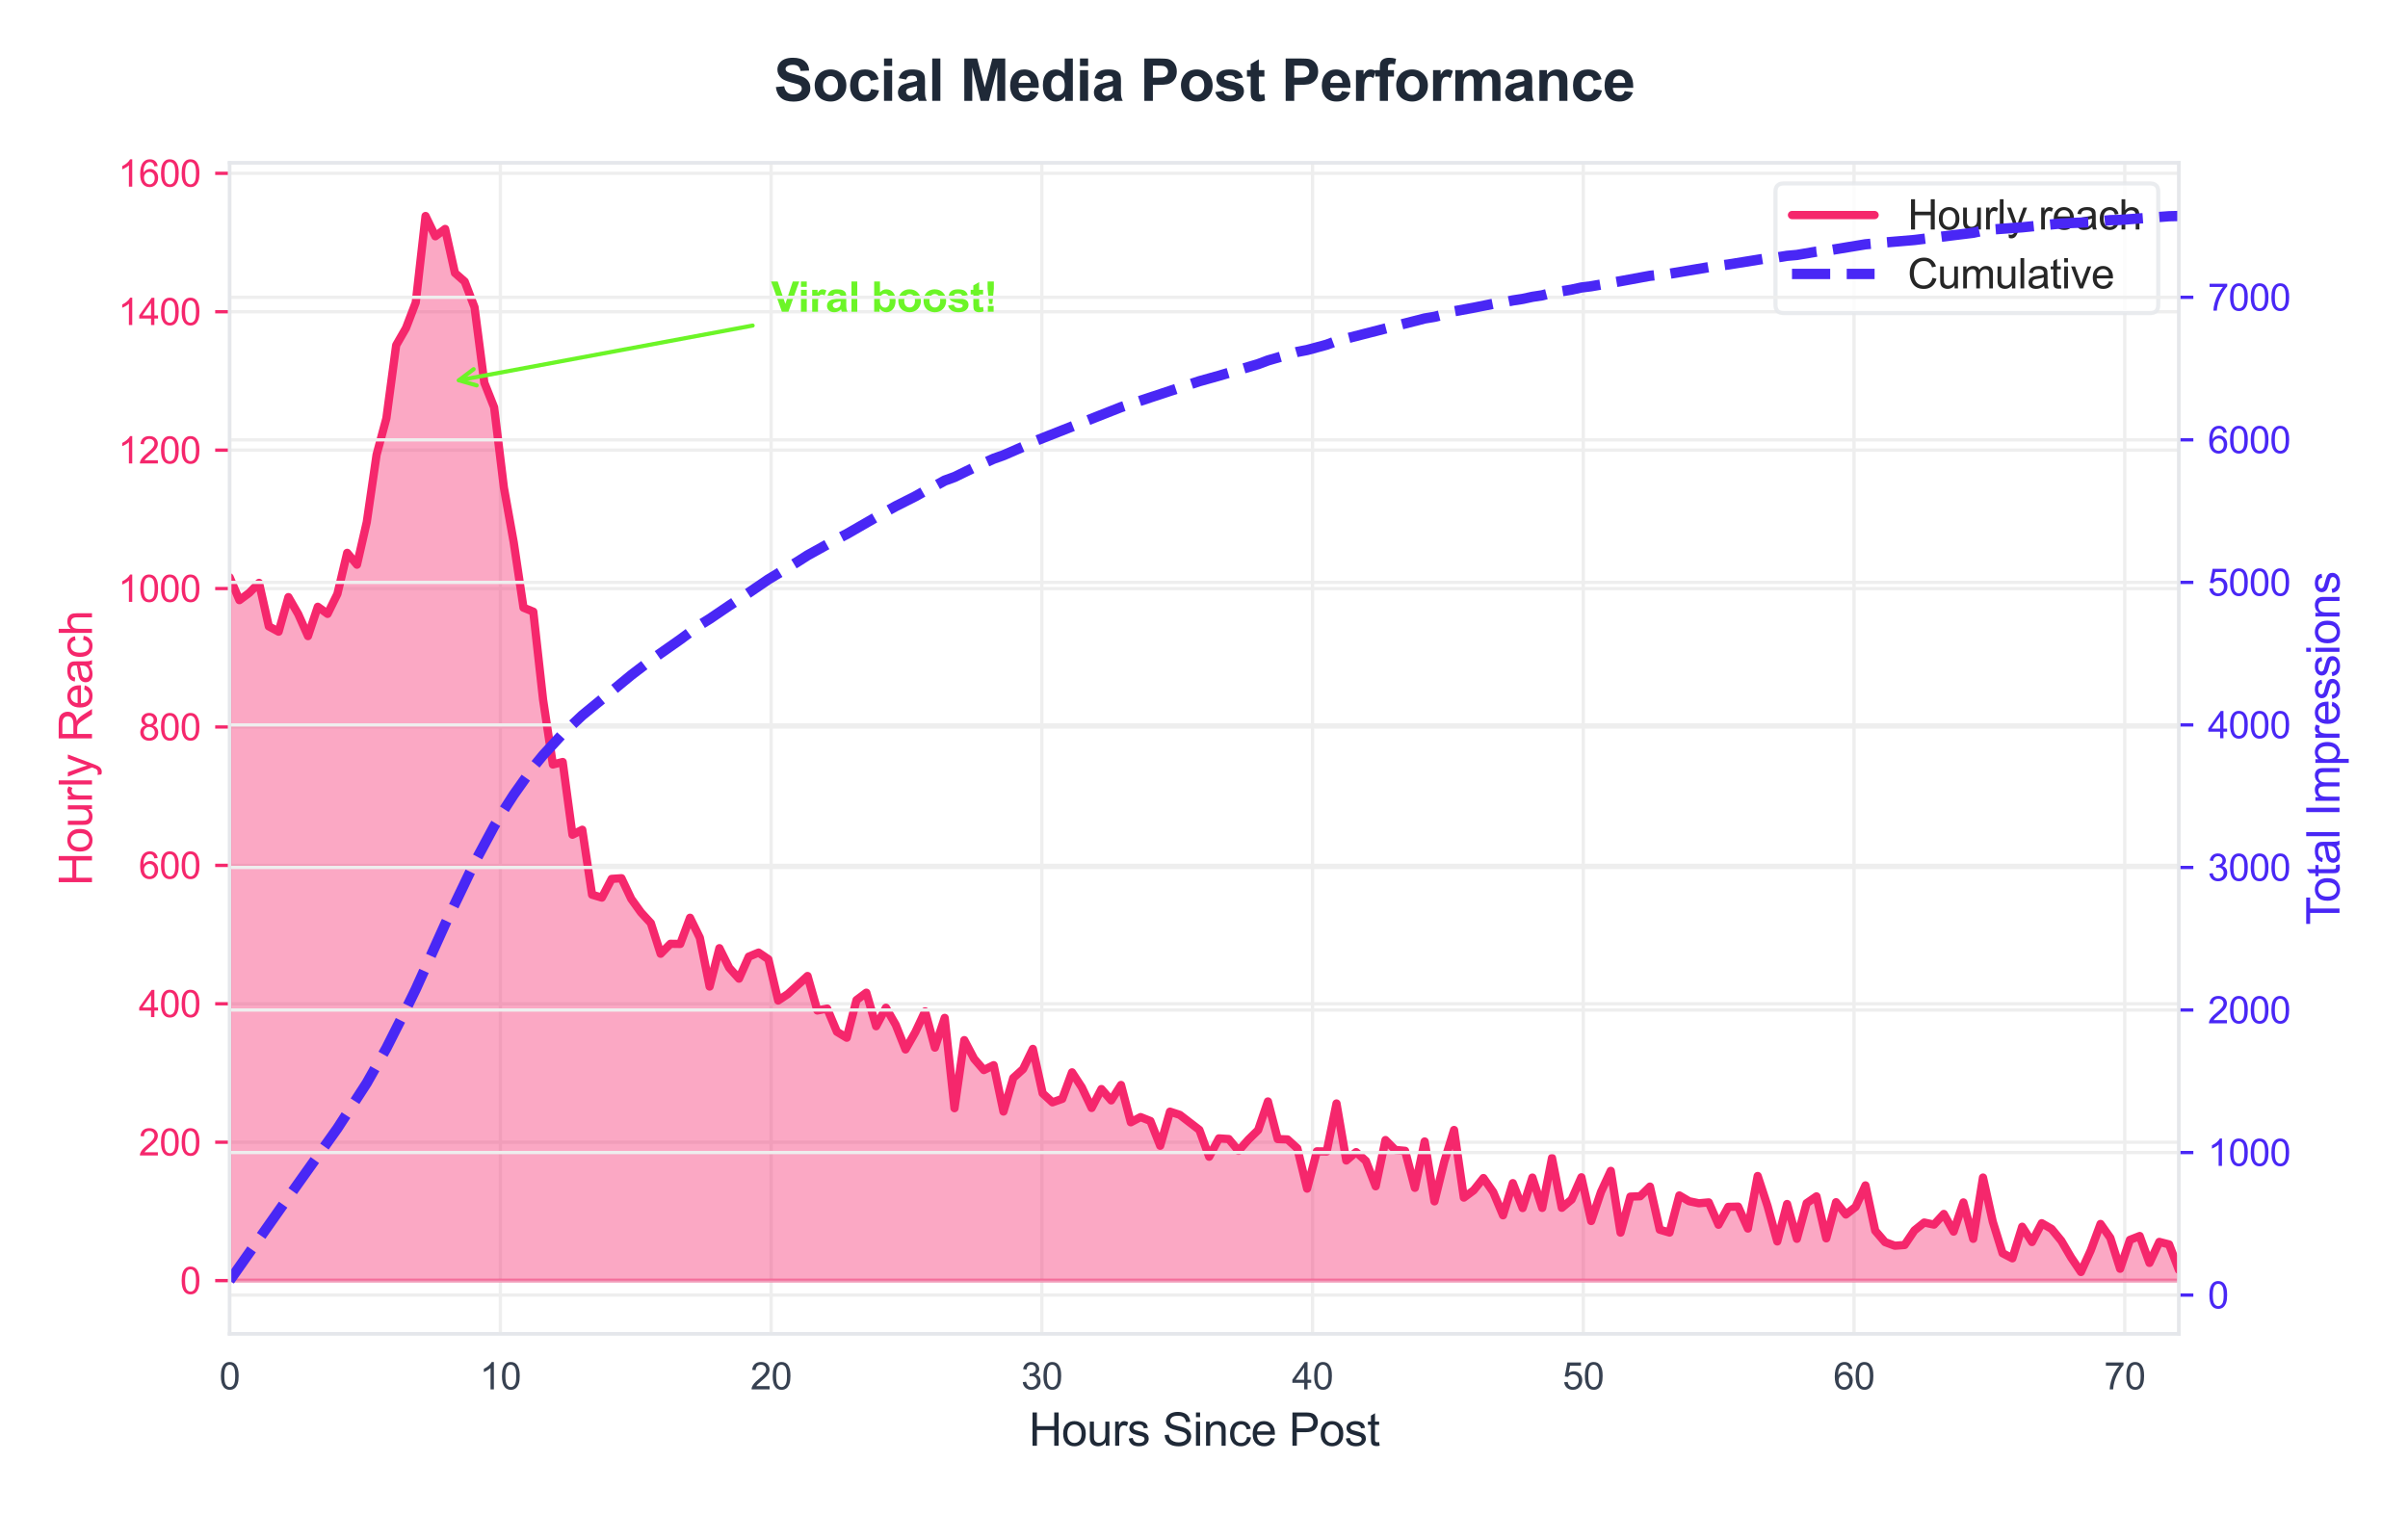 <?xml version="1.0" encoding="utf-8" standalone="no"?>
<!DOCTYPE svg PUBLIC "-//W3C//DTD SVG 1.1//EN"
  "http://www.w3.org/Graphics/SVG/1.1/DTD/svg11.dtd">
<svg xmlns:xlink="http://www.w3.org/1999/xlink" viewBox="0 0 583.097 366.712" xmlns="http://www.w3.org/2000/svg" version="1.1">
 <defs>
  <style type="text/css">*{stroke-linejoin: round; stroke-linecap: butt}</style>
 </defs>
 <g id="figure_1">
  <g id="patch_1">
   <path d="M 0 366.712 
L 583.097 366.712 
L 583.097 0 
L 0 0 
z
" style="fill: #ffffff"/>
  </g>
  <g id="axes_1">
   <g id="patch_2">
    <path d="M 55.608 323.021 
L 527.618 323.021 
L 527.618 39.421 
L 55.608 39.421 
z
" style="fill: #ffffff"/>
   </g>
   <g id="matplotlib.axis_1">
    <g id="xtick_1">
     <g id="line2d_1">
      <path d="M 55.608 323.021 
L 55.608 39.421 
" clip-path="url(#p87e83e4a8a)" style="fill: none; stroke: #eeeeee; stroke-width: 0.8; stroke-linecap: round"/>
     </g>
     <g id="text_1">
      <!-- 0 -->
      <g style="fill: #374151" transform="translate(53.106 336.463) scale(0.09 -0.09)">
       <defs>
        <path id="ArialMT-30" d="M 266 2259 
Q 266 3072 433 3567 
Q 600 4063 929 4331 
Q 1259 4600 1759 4600 
Q 2128 4600 2406 4451 
Q 2684 4303 2865 4023 
Q 3047 3744 3150 3342 
Q 3253 2941 3253 2259 
Q 3253 1453 3087 958 
Q 2922 463 2592 192 
Q 2263 -78 1759 -78 
Q 1097 -78 719 397 
Q 266 969 266 2259 
z
M 844 2259 
Q 844 1131 1108 757 
Q 1372 384 1759 384 
Q 2147 384 2411 759 
Q 2675 1134 2675 2259 
Q 2675 3391 2411 3762 
Q 2147 4134 1753 4134 
Q 1366 4134 1134 3806 
Q 844 3388 844 2259 
z
" transform="scale(0.016)"/>
       </defs>
       <use xlink:href="#ArialMT-30"/>
      </g>
     </g>
    </g>
    <g id="xtick_2">
     <g id="line2d_2">
      <path d="M 121.165 323.021 
L 121.165 39.421 
" clip-path="url(#p87e83e4a8a)" style="fill: none; stroke: #eeeeee; stroke-width: 0.8; stroke-linecap: round"/>
     </g>
     <g id="text_2">
      <!-- 10 -->
      <g style="fill: #374151" transform="translate(116.16 336.463) scale(0.09 -0.09)">
       <defs>
        <path id="ArialMT-31" d="M 2384 0 
L 1822 0 
L 1822 3584 
Q 1619 3391 1289 3197 
Q 959 3003 697 2906 
L 697 3450 
Q 1169 3672 1522 3987 
Q 1875 4303 2022 4600 
L 2384 4600 
L 2384 0 
z
" transform="scale(0.016)"/>
       </defs>
       <use xlink:href="#ArialMT-31"/>
       <use xlink:href="#ArialMT-30" transform="translate(55.615 0)"/>
      </g>
     </g>
    </g>
    <g id="xtick_3">
     <g id="line2d_3">
      <path d="M 186.722 323.021 
L 186.722 39.421 
" clip-path="url(#p87e83e4a8a)" style="fill: none; stroke: #eeeeee; stroke-width: 0.8; stroke-linecap: round"/>
     </g>
     <g id="text_3">
      <!-- 20 -->
      <g style="fill: #374151" transform="translate(181.717 336.463) scale(0.09 -0.09)">
       <defs>
        <path id="ArialMT-32" d="M 3222 541 
L 3222 0 
L 194 0 
Q 188 203 259 391 
Q 375 700 629 1000 
Q 884 1300 1366 1694 
Q 2113 2306 2375 2664 
Q 2638 3022 2638 3341 
Q 2638 3675 2398 3904 
Q 2159 4134 1775 4134 
Q 1369 4134 1125 3890 
Q 881 3647 878 3216 
L 300 3275 
Q 359 3922 746 4261 
Q 1134 4600 1788 4600 
Q 2447 4600 2831 4234 
Q 3216 3869 3216 3328 
Q 3216 3053 3103 2787 
Q 2991 2522 2730 2228 
Q 2469 1934 1863 1422 
Q 1356 997 1212 845 
Q 1069 694 975 541 
L 3222 541 
z
" transform="scale(0.016)"/>
       </defs>
       <use xlink:href="#ArialMT-32"/>
       <use xlink:href="#ArialMT-30" transform="translate(55.615 0)"/>
      </g>
     </g>
    </g>
    <g id="xtick_4">
     <g id="line2d_4">
      <path d="M 252.279 323.021 
L 252.279 39.421 
" clip-path="url(#p87e83e4a8a)" style="fill: none; stroke: #eeeeee; stroke-width: 0.8; stroke-linecap: round"/>
     </g>
     <g id="text_4">
      <!-- 30 -->
      <g style="fill: #374151" transform="translate(247.274 336.463) scale(0.09 -0.09)">
       <defs>
        <path id="ArialMT-33" d="M 269 1209 
L 831 1284 
Q 928 806 1161 595 
Q 1394 384 1728 384 
Q 2125 384 2398 659 
Q 2672 934 2672 1341 
Q 2672 1728 2419 1979 
Q 2166 2231 1775 2231 
Q 1616 2231 1378 2169 
L 1441 2663 
Q 1497 2656 1531 2656 
Q 1891 2656 2178 2843 
Q 2466 3031 2466 3422 
Q 2466 3731 2256 3934 
Q 2047 4138 1716 4138 
Q 1388 4138 1169 3931 
Q 950 3725 888 3313 
L 325 3413 
Q 428 3978 793 4289 
Q 1159 4600 1703 4600 
Q 2078 4600 2393 4439 
Q 2709 4278 2876 4000 
Q 3044 3722 3044 3409 
Q 3044 3113 2884 2869 
Q 2725 2625 2413 2481 
Q 2819 2388 3044 2092 
Q 3269 1797 3269 1353 
Q 3269 753 2831 336 
Q 2394 -81 1725 -81 
Q 1122 -81 723 278 
Q 325 638 269 1209 
z
" transform="scale(0.016)"/>
       </defs>
       <use xlink:href="#ArialMT-33"/>
       <use xlink:href="#ArialMT-30" transform="translate(55.615 0)"/>
      </g>
     </g>
    </g>
    <g id="xtick_5">
     <g id="line2d_5">
      <path d="M 317.836 323.021 
L 317.836 39.421 
" clip-path="url(#p87e83e4a8a)" style="fill: none; stroke: #eeeeee; stroke-width: 0.8; stroke-linecap: round"/>
     </g>
     <g id="text_5">
      <!-- 40 -->
      <g style="fill: #374151" transform="translate(312.831 336.463) scale(0.09 -0.09)">
       <defs>
        <path id="ArialMT-34" d="M 2069 0 
L 2069 1097 
L 81 1097 
L 81 1613 
L 2172 4581 
L 2631 4581 
L 2631 1613 
L 3250 1613 
L 3250 1097 
L 2631 1097 
L 2631 0 
L 2069 0 
z
M 2069 1613 
L 2069 3678 
L 634 1613 
L 2069 1613 
z
" transform="scale(0.016)"/>
       </defs>
       <use xlink:href="#ArialMT-34"/>
       <use xlink:href="#ArialMT-30" transform="translate(55.615 0)"/>
      </g>
     </g>
    </g>
    <g id="xtick_6">
     <g id="line2d_6">
      <path d="M 383.393 323.021 
L 383.393 39.421 
" clip-path="url(#p87e83e4a8a)" style="fill: none; stroke: #eeeeee; stroke-width: 0.8; stroke-linecap: round"/>
     </g>
     <g id="text_6">
      <!-- 50 -->
      <g style="fill: #374151" transform="translate(378.388 336.463) scale(0.09 -0.09)">
       <defs>
        <path id="ArialMT-35" d="M 266 1200 
L 856 1250 
Q 922 819 1161 601 
Q 1400 384 1738 384 
Q 2144 384 2425 690 
Q 2706 997 2706 1503 
Q 2706 1984 2436 2262 
Q 2166 2541 1728 2541 
Q 1456 2541 1237 2417 
Q 1019 2294 894 2097 
L 366 2166 
L 809 4519 
L 3088 4519 
L 3088 3981 
L 1259 3981 
L 1013 2750 
Q 1425 3038 1878 3038 
Q 2478 3038 2890 2622 
Q 3303 2206 3303 1553 
Q 3303 931 2941 478 
Q 2500 -78 1738 -78 
Q 1113 -78 717 272 
Q 322 622 266 1200 
z
" transform="scale(0.016)"/>
       </defs>
       <use xlink:href="#ArialMT-35"/>
       <use xlink:href="#ArialMT-30" transform="translate(55.615 0)"/>
      </g>
     </g>
    </g>
    <g id="xtick_7">
     <g id="line2d_7">
      <path d="M 448.95 323.021 
L 448.95 39.421 
" clip-path="url(#p87e83e4a8a)" style="fill: none; stroke: #eeeeee; stroke-width: 0.8; stroke-linecap: round"/>
     </g>
     <g id="text_7">
      <!-- 60 -->
      <g style="fill: #374151" transform="translate(443.945 336.463) scale(0.09 -0.09)">
       <defs>
        <path id="ArialMT-36" d="M 3184 3459 
L 2625 3416 
Q 2550 3747 2413 3897 
Q 2184 4138 1850 4138 
Q 1581 4138 1378 3988 
Q 1113 3794 959 3422 
Q 806 3050 800 2363 
Q 1003 2672 1297 2822 
Q 1591 2972 1913 2972 
Q 2475 2972 2870 2558 
Q 3266 2144 3266 1488 
Q 3266 1056 3080 686 
Q 2894 316 2569 119 
Q 2244 -78 1831 -78 
Q 1128 -78 684 439 
Q 241 956 241 2144 
Q 241 3472 731 4075 
Q 1159 4600 1884 4600 
Q 2425 4600 2770 4297 
Q 3116 3994 3184 3459 
z
M 888 1484 
Q 888 1194 1011 928 
Q 1134 663 1356 523 
Q 1578 384 1822 384 
Q 2178 384 2434 671 
Q 2691 959 2691 1453 
Q 2691 1928 2437 2201 
Q 2184 2475 1800 2475 
Q 1419 2475 1153 2201 
Q 888 1928 888 1484 
z
" transform="scale(0.016)"/>
       </defs>
       <use xlink:href="#ArialMT-36"/>
       <use xlink:href="#ArialMT-30" transform="translate(55.615 0)"/>
      </g>
     </g>
    </g>
    <g id="xtick_8">
     <g id="line2d_8">
      <path d="M 514.507 323.021 
L 514.507 39.421 
" clip-path="url(#p87e83e4a8a)" style="fill: none; stroke: #eeeeee; stroke-width: 0.8; stroke-linecap: round"/>
     </g>
     <g id="text_8">
      <!-- 70 -->
      <g style="fill: #374151" transform="translate(509.502 336.463) scale(0.09 -0.09)">
       <defs>
        <path id="ArialMT-37" d="M 303 3981 
L 303 4522 
L 3269 4522 
L 3269 4084 
Q 2831 3619 2401 2847 
Q 1972 2075 1738 1259 
Q 1569 684 1522 0 
L 944 0 
Q 953 541 1156 1306 
Q 1359 2072 1739 2783 
Q 2119 3494 2547 3981 
L 303 3981 
z
" transform="scale(0.016)"/>
       </defs>
       <use xlink:href="#ArialMT-37"/>
       <use xlink:href="#ArialMT-30" transform="translate(55.615 0)"/>
      </g>
     </g>
    </g>
    <g id="text_9">
     <!-- Hours Since Post -->
     <g style="fill: #1f2937" transform="translate(249.124 350.125) scale(0.11 -0.11)">
      <defs>
       <path id="ArialMT-48" d="M 513 0 
L 513 4581 
L 1119 4581 
L 1119 2700 
L 3500 2700 
L 3500 4581 
L 4106 4581 
L 4106 0 
L 3500 0 
L 3500 2159 
L 1119 2159 
L 1119 0 
L 513 0 
z
" transform="scale(0.016)"/>
       <path id="ArialMT-6f" d="M 213 1659 
Q 213 2581 725 3025 
Q 1153 3394 1769 3394 
Q 2453 3394 2887 2945 
Q 3322 2497 3322 1706 
Q 3322 1066 3130 698 
Q 2938 331 2570 128 
Q 2203 -75 1769 -75 
Q 1072 -75 642 372 
Q 213 819 213 1659 
z
M 791 1659 
Q 791 1022 1069 705 
Q 1347 388 1769 388 
Q 2188 388 2466 706 
Q 2744 1025 2744 1678 
Q 2744 2294 2464 2611 
Q 2184 2928 1769 2928 
Q 1347 2928 1069 2612 
Q 791 2297 791 1659 
z
" transform="scale(0.016)"/>
       <path id="ArialMT-75" d="M 2597 0 
L 2597 488 
Q 2209 -75 1544 -75 
Q 1250 -75 995 37 
Q 741 150 617 320 
Q 494 491 444 738 
Q 409 903 409 1263 
L 409 3319 
L 972 3319 
L 972 1478 
Q 972 1038 1006 884 
Q 1059 663 1231 536 
Q 1403 409 1656 409 
Q 1909 409 2131 539 
Q 2353 669 2445 892 
Q 2538 1116 2538 1541 
L 2538 3319 
L 3100 3319 
L 3100 0 
L 2597 0 
z
" transform="scale(0.016)"/>
       <path id="ArialMT-72" d="M 416 0 
L 416 3319 
L 922 3319 
L 922 2816 
Q 1116 3169 1280 3281 
Q 1444 3394 1641 3394 
Q 1925 3394 2219 3213 
L 2025 2691 
Q 1819 2813 1613 2813 
Q 1428 2813 1281 2702 
Q 1134 2591 1072 2394 
Q 978 2094 978 1738 
L 978 0 
L 416 0 
z
" transform="scale(0.016)"/>
       <path id="ArialMT-73" d="M 197 991 
L 753 1078 
Q 800 744 1014 566 
Q 1228 388 1613 388 
Q 2000 388 2187 545 
Q 2375 703 2375 916 
Q 2375 1106 2209 1216 
Q 2094 1291 1634 1406 
Q 1016 1563 777 1677 
Q 538 1791 414 1992 
Q 291 2194 291 2438 
Q 291 2659 392 2848 
Q 494 3038 669 3163 
Q 800 3259 1026 3326 
Q 1253 3394 1513 3394 
Q 1903 3394 2198 3281 
Q 2494 3169 2634 2976 
Q 2775 2784 2828 2463 
L 2278 2388 
Q 2241 2644 2061 2787 
Q 1881 2931 1553 2931 
Q 1166 2931 1000 2803 
Q 834 2675 834 2503 
Q 834 2394 903 2306 
Q 972 2216 1119 2156 
Q 1203 2125 1616 2013 
Q 2213 1853 2448 1751 
Q 2684 1650 2818 1456 
Q 2953 1263 2953 975 
Q 2953 694 2789 445 
Q 2625 197 2315 61 
Q 2006 -75 1616 -75 
Q 969 -75 630 194 
Q 291 463 197 991 
z
" transform="scale(0.016)"/>
       <path id="ArialMT-20" transform="scale(0.016)"/>
       <path id="ArialMT-53" d="M 288 1472 
L 859 1522 
Q 900 1178 1048 958 
Q 1197 738 1509 602 
Q 1822 466 2213 466 
Q 2559 466 2825 569 
Q 3091 672 3220 851 
Q 3350 1031 3350 1244 
Q 3350 1459 3225 1620 
Q 3100 1781 2813 1891 
Q 2628 1963 1997 2114 
Q 1366 2266 1113 2400 
Q 784 2572 623 2826 
Q 463 3081 463 3397 
Q 463 3744 659 4045 
Q 856 4347 1234 4503 
Q 1613 4659 2075 4659 
Q 2584 4659 2973 4495 
Q 3363 4331 3572 4012 
Q 3781 3694 3797 3291 
L 3216 3247 
Q 3169 3681 2898 3903 
Q 2628 4125 2100 4125 
Q 1550 4125 1298 3923 
Q 1047 3722 1047 3438 
Q 1047 3191 1225 3031 
Q 1400 2872 2139 2705 
Q 2878 2538 3153 2413 
Q 3553 2228 3743 1945 
Q 3934 1663 3934 1294 
Q 3934 928 3725 604 
Q 3516 281 3123 101 
Q 2731 -78 2241 -78 
Q 1619 -78 1198 103 
Q 778 284 539 648 
Q 300 1013 288 1472 
z
" transform="scale(0.016)"/>
       <path id="ArialMT-69" d="M 425 3934 
L 425 4581 
L 988 4581 
L 988 3934 
L 425 3934 
z
M 425 0 
L 425 3319 
L 988 3319 
L 988 0 
L 425 0 
z
" transform="scale(0.016)"/>
       <path id="ArialMT-6e" d="M 422 0 
L 422 3319 
L 928 3319 
L 928 2847 
Q 1294 3394 1984 3394 
Q 2284 3394 2536 3286 
Q 2788 3178 2913 3003 
Q 3038 2828 3088 2588 
Q 3119 2431 3119 2041 
L 3119 0 
L 2556 0 
L 2556 2019 
Q 2556 2363 2490 2533 
Q 2425 2703 2258 2804 
Q 2091 2906 1866 2906 
Q 1506 2906 1245 2678 
Q 984 2450 984 1813 
L 984 0 
L 422 0 
z
" transform="scale(0.016)"/>
       <path id="ArialMT-63" d="M 2588 1216 
L 3141 1144 
Q 3050 572 2676 248 
Q 2303 -75 1759 -75 
Q 1078 -75 664 370 
Q 250 816 250 1647 
Q 250 2184 428 2587 
Q 606 2991 970 3192 
Q 1334 3394 1763 3394 
Q 2303 3394 2647 3120 
Q 2991 2847 3088 2344 
L 2541 2259 
Q 2463 2594 2264 2762 
Q 2066 2931 1784 2931 
Q 1359 2931 1093 2626 
Q 828 2322 828 1663 
Q 828 994 1084 691 
Q 1341 388 1753 388 
Q 2084 388 2306 591 
Q 2528 794 2588 1216 
z
" transform="scale(0.016)"/>
       <path id="ArialMT-65" d="M 2694 1069 
L 3275 997 
Q 3138 488 2766 206 
Q 2394 -75 1816 -75 
Q 1088 -75 661 373 
Q 234 822 234 1631 
Q 234 2469 665 2931 
Q 1097 3394 1784 3394 
Q 2450 3394 2872 2941 
Q 3294 2488 3294 1666 
Q 3294 1616 3291 1516 
L 816 1516 
Q 847 969 1125 678 
Q 1403 388 1819 388 
Q 2128 388 2347 550 
Q 2566 713 2694 1069 
z
M 847 1978 
L 2700 1978 
Q 2663 2397 2488 2606 
Q 2219 2931 1791 2931 
Q 1403 2931 1139 2672 
Q 875 2413 847 1978 
z
" transform="scale(0.016)"/>
       <path id="ArialMT-50" d="M 494 0 
L 494 4581 
L 2222 4581 
Q 2678 4581 2919 4538 
Q 3256 4481 3484 4323 
Q 3713 4166 3852 3881 
Q 3991 3597 3991 3256 
Q 3991 2672 3619 2267 
Q 3247 1863 2275 1863 
L 1100 1863 
L 1100 0 
L 494 0 
z
M 1100 2403 
L 2284 2403 
Q 2872 2403 3119 2622 
Q 3366 2841 3366 3238 
Q 3366 3525 3220 3729 
Q 3075 3934 2838 4000 
Q 2684 4041 2272 4041 
L 1100 4041 
L 1100 2403 
z
" transform="scale(0.016)"/>
       <path id="ArialMT-74" d="M 1650 503 
L 1731 6 
Q 1494 -44 1306 -44 
Q 1000 -44 831 53 
Q 663 150 594 308 
Q 525 466 525 972 
L 525 2881 
L 113 2881 
L 113 3319 
L 525 3319 
L 525 4141 
L 1084 4478 
L 1084 3319 
L 1650 3319 
L 1650 2881 
L 1084 2881 
L 1084 941 
Q 1084 700 1114 631 
Q 1144 563 1211 522 
Q 1278 481 1403 481 
Q 1497 481 1650 503 
z
" transform="scale(0.016)"/>
      </defs>
      <use xlink:href="#ArialMT-48"/>
      <use xlink:href="#ArialMT-6f" transform="translate(72.217 0)"/>
      <use xlink:href="#ArialMT-75" transform="translate(127.832 0)"/>
      <use xlink:href="#ArialMT-72" transform="translate(183.447 0)"/>
      <use xlink:href="#ArialMT-73" transform="translate(216.748 0)"/>
      <use xlink:href="#ArialMT-20" transform="translate(266.748 0)"/>
      <use xlink:href="#ArialMT-53" transform="translate(294.531 0)"/>
      <use xlink:href="#ArialMT-69" transform="translate(361.23 0)"/>
      <use xlink:href="#ArialMT-6e" transform="translate(383.447 0)"/>
      <use xlink:href="#ArialMT-63" transform="translate(439.062 0)"/>
      <use xlink:href="#ArialMT-65" transform="translate(489.062 0)"/>
      <use xlink:href="#ArialMT-20" transform="translate(544.678 0)"/>
      <use xlink:href="#ArialMT-50" transform="translate(572.461 0)"/>
      <use xlink:href="#ArialMT-6f" transform="translate(639.16 0)"/>
      <use xlink:href="#ArialMT-73" transform="translate(694.775 0)"/>
      <use xlink:href="#ArialMT-74" transform="translate(744.775 0)"/>
     </g>
    </g>
   </g>
   <g id="matplotlib.axis_2">
    <g id="ytick_1">
     <g id="line2d_9">
      <path d="M 55.608 310.13 
L 527.618 310.13 
" clip-path="url(#p87e83e4a8a)" style="fill: none; stroke: #eeeeee; stroke-width: 0.8; stroke-linecap: round"/>
     </g>
     <g id="line2d_10">
      <defs>
       <path id="m7533b49aa2" d="M 0 0 
L -3.5 0 
" style="stroke: #f5276c; stroke-width: 0.8"/>
      </defs>
      <g>
       <use xlink:href="#m7533b49aa2" x="55.608" y="310.13" style="fill: #f5276c; stroke: #f5276c; stroke-width: 0.8"/>
      </g>
     </g>
     <g id="text_10">
      <!-- 0 -->
      <g style="fill: #f5276c" transform="translate(43.603 313.351) scale(0.09 -0.09)">
       <use xlink:href="#ArialMT-30"/>
      </g>
     </g>
    </g>
    <g id="ytick_2">
     <g id="line2d_11">
      <path d="M 55.608 276.611 
L 527.618 276.611 
" clip-path="url(#p87e83e4a8a)" style="fill: none; stroke: #eeeeee; stroke-width: 0.8; stroke-linecap: round"/>
     </g>
     <g id="line2d_12">
      <g>
       <use xlink:href="#m7533b49aa2" x="55.608" y="276.611" style="fill: #f5276c; stroke: #f5276c; stroke-width: 0.8"/>
      </g>
     </g>
     <g id="text_11">
      <!-- 200 -->
      <g style="fill: #f5276c" transform="translate(33.594 279.832) scale(0.09 -0.09)">
       <use xlink:href="#ArialMT-32"/>
       <use xlink:href="#ArialMT-30" transform="translate(55.615 0)"/>
       <use xlink:href="#ArialMT-30" transform="translate(111.23 0)"/>
      </g>
     </g>
    </g>
    <g id="ytick_3">
     <g id="line2d_13">
      <path d="M 55.608 243.092 
L 527.618 243.092 
" clip-path="url(#p87e83e4a8a)" style="fill: none; stroke: #eeeeee; stroke-width: 0.8; stroke-linecap: round"/>
     </g>
     <g id="line2d_14">
      <g>
       <use xlink:href="#m7533b49aa2" x="55.608" y="243.092" style="fill: #f5276c; stroke: #f5276c; stroke-width: 0.8"/>
      </g>
     </g>
     <g id="text_12">
      <!-- 400 -->
      <g style="fill: #f5276c" transform="translate(33.594 246.313) scale(0.09 -0.09)">
       <use xlink:href="#ArialMT-34"/>
       <use xlink:href="#ArialMT-30" transform="translate(55.615 0)"/>
       <use xlink:href="#ArialMT-30" transform="translate(111.23 0)"/>
      </g>
     </g>
    </g>
    <g id="ytick_4">
     <g id="line2d_15">
      <path d="M 55.608 209.573 
L 527.618 209.573 
" clip-path="url(#p87e83e4a8a)" style="fill: none; stroke: #eeeeee; stroke-width: 0.8; stroke-linecap: round"/>
     </g>
     <g id="line2d_16">
      <g>
       <use xlink:href="#m7533b49aa2" x="55.608" y="209.573" style="fill: #f5276c; stroke: #f5276c; stroke-width: 0.8"/>
      </g>
     </g>
     <g id="text_13">
      <!-- 600 -->
      <g style="fill: #f5276c" transform="translate(33.594 212.794) scale(0.09 -0.09)">
       <use xlink:href="#ArialMT-36"/>
       <use xlink:href="#ArialMT-30" transform="translate(55.615 0)"/>
       <use xlink:href="#ArialMT-30" transform="translate(111.23 0)"/>
      </g>
     </g>
    </g>
    <g id="ytick_5">
     <g id="line2d_17">
      <path d="M 55.608 176.053 
L 527.618 176.053 
" clip-path="url(#p87e83e4a8a)" style="fill: none; stroke: #eeeeee; stroke-width: 0.8; stroke-linecap: round"/>
     </g>
     <g id="line2d_18">
      <g>
       <use xlink:href="#m7533b49aa2" x="55.608" y="176.053" style="fill: #f5276c; stroke: #f5276c; stroke-width: 0.8"/>
      </g>
     </g>
     <g id="text_14">
      <!-- 800 -->
      <g style="fill: #f5276c" transform="translate(33.594 179.274) scale(0.09 -0.09)">
       <defs>
        <path id="ArialMT-38" d="M 1131 2484 
Q 781 2613 612 2850 
Q 444 3088 444 3419 
Q 444 3919 803 4259 
Q 1163 4600 1759 4600 
Q 2359 4600 2725 4251 
Q 3091 3903 3091 3403 
Q 3091 3084 2923 2848 
Q 2756 2613 2416 2484 
Q 2838 2347 3058 2040 
Q 3278 1734 3278 1309 
Q 3278 722 2862 322 
Q 2447 -78 1769 -78 
Q 1091 -78 675 323 
Q 259 725 259 1325 
Q 259 1772 486 2073 
Q 713 2375 1131 2484 
z
M 1019 3438 
Q 1019 3113 1228 2906 
Q 1438 2700 1772 2700 
Q 2097 2700 2305 2904 
Q 2513 3109 2513 3406 
Q 2513 3716 2298 3927 
Q 2084 4138 1766 4138 
Q 1444 4138 1231 3931 
Q 1019 3725 1019 3438 
z
M 838 1322 
Q 838 1081 952 856 
Q 1066 631 1291 507 
Q 1516 384 1775 384 
Q 2178 384 2440 643 
Q 2703 903 2703 1303 
Q 2703 1709 2433 1975 
Q 2163 2241 1756 2241 
Q 1359 2241 1098 1978 
Q 838 1716 838 1322 
z
" transform="scale(0.016)"/>
       </defs>
       <use xlink:href="#ArialMT-38"/>
       <use xlink:href="#ArialMT-30" transform="translate(55.615 0)"/>
       <use xlink:href="#ArialMT-30" transform="translate(111.23 0)"/>
      </g>
     </g>
    </g>
    <g id="ytick_6">
     <g id="line2d_19">
      <path d="M 55.608 142.534 
L 527.618 142.534 
" clip-path="url(#p87e83e4a8a)" style="fill: none; stroke: #eeeeee; stroke-width: 0.8; stroke-linecap: round"/>
     </g>
     <g id="line2d_20">
      <g>
       <use xlink:href="#m7533b49aa2" x="55.608" y="142.534" style="fill: #f5276c; stroke: #f5276c; stroke-width: 0.8"/>
      </g>
     </g>
     <g id="text_15">
      <!-- 1000 -->
      <g style="fill: #f5276c" transform="translate(28.589 145.755) scale(0.09 -0.09)">
       <use xlink:href="#ArialMT-31"/>
       <use xlink:href="#ArialMT-30" transform="translate(55.615 0)"/>
       <use xlink:href="#ArialMT-30" transform="translate(111.23 0)"/>
       <use xlink:href="#ArialMT-30" transform="translate(166.846 0)"/>
      </g>
     </g>
    </g>
    <g id="ytick_7">
     <g id="line2d_21">
      <path d="M 55.608 109.015 
L 527.618 109.015 
" clip-path="url(#p87e83e4a8a)" style="fill: none; stroke: #eeeeee; stroke-width: 0.8; stroke-linecap: round"/>
     </g>
     <g id="line2d_22">
      <g>
       <use xlink:href="#m7533b49aa2" x="55.608" y="109.015" style="fill: #f5276c; stroke: #f5276c; stroke-width: 0.8"/>
      </g>
     </g>
     <g id="text_16">
      <!-- 1200 -->
      <g style="fill: #f5276c" transform="translate(28.589 112.236) scale(0.09 -0.09)">
       <use xlink:href="#ArialMT-31"/>
       <use xlink:href="#ArialMT-32" transform="translate(55.615 0)"/>
       <use xlink:href="#ArialMT-30" transform="translate(111.23 0)"/>
       <use xlink:href="#ArialMT-30" transform="translate(166.846 0)"/>
      </g>
     </g>
    </g>
    <g id="ytick_8">
     <g id="line2d_23">
      <path d="M 55.608 75.496 
L 527.618 75.496 
" clip-path="url(#p87e83e4a8a)" style="fill: none; stroke: #eeeeee; stroke-width: 0.8; stroke-linecap: round"/>
     </g>
     <g id="line2d_24">
      <g>
       <use xlink:href="#m7533b49aa2" x="55.608" y="75.496" style="fill: #f5276c; stroke: #f5276c; stroke-width: 0.8"/>
      </g>
     </g>
     <g id="text_17">
      <!-- 1400 -->
      <g style="fill: #f5276c" transform="translate(28.589 78.717) scale(0.09 -0.09)">
       <use xlink:href="#ArialMT-31"/>
       <use xlink:href="#ArialMT-34" transform="translate(55.615 0)"/>
       <use xlink:href="#ArialMT-30" transform="translate(111.23 0)"/>
       <use xlink:href="#ArialMT-30" transform="translate(166.846 0)"/>
      </g>
     </g>
    </g>
    <g id="ytick_9">
     <g id="line2d_25">
      <path d="M 55.608 41.977 
L 527.618 41.977 
" clip-path="url(#p87e83e4a8a)" style="fill: none; stroke: #eeeeee; stroke-width: 0.8; stroke-linecap: round"/>
     </g>
     <g id="line2d_26">
      <g>
       <use xlink:href="#m7533b49aa2" x="55.608" y="41.977" style="fill: #f5276c; stroke: #f5276c; stroke-width: 0.8"/>
      </g>
     </g>
     <g id="text_18">
      <!-- 1600 -->
      <g style="fill: #f5276c" transform="translate(28.589 45.198) scale(0.09 -0.09)">
       <use xlink:href="#ArialMT-31"/>
       <use xlink:href="#ArialMT-36" transform="translate(55.615 0)"/>
       <use xlink:href="#ArialMT-30" transform="translate(111.23 0)"/>
       <use xlink:href="#ArialMT-30" transform="translate(166.846 0)"/>
      </g>
     </g>
    </g>
    <g id="text_19">
     <!-- Hourly Reach -->
     <g style="fill: #f5276c" transform="translate(22.274 214.539) rotate(-90) scale(0.11 -0.11)">
      <defs>
       <path id="ArialMT-6c" d="M 409 0 
L 409 4581 
L 972 4581 
L 972 0 
L 409 0 
z
" transform="scale(0.016)"/>
       <path id="ArialMT-79" d="M 397 -1278 
L 334 -750 
Q 519 -800 656 -800 
Q 844 -800 956 -737 
Q 1069 -675 1141 -563 
Q 1194 -478 1313 -144 
Q 1328 -97 1363 -6 
L 103 3319 
L 709 3319 
L 1400 1397 
Q 1534 1031 1641 628 
Q 1738 1016 1872 1384 
L 2581 3319 
L 3144 3319 
L 1881 -56 
Q 1678 -603 1566 -809 
Q 1416 -1088 1222 -1217 
Q 1028 -1347 759 -1347 
Q 597 -1347 397 -1278 
z
" transform="scale(0.016)"/>
       <path id="ArialMT-52" d="M 503 0 
L 503 4581 
L 2534 4581 
Q 3147 4581 3465 4457 
Q 3784 4334 3975 4021 
Q 4166 3709 4166 3331 
Q 4166 2844 3850 2509 
Q 3534 2175 2875 2084 
Q 3116 1969 3241 1856 
Q 3506 1613 3744 1247 
L 4541 0 
L 3778 0 
L 3172 953 
Q 2906 1366 2734 1584 
Q 2563 1803 2427 1890 
Q 2291 1978 2150 2013 
Q 2047 2034 1813 2034 
L 1109 2034 
L 1109 0 
L 503 0 
z
M 1109 2559 
L 2413 2559 
Q 2828 2559 3062 2645 
Q 3297 2731 3419 2920 
Q 3541 3109 3541 3331 
Q 3541 3656 3305 3865 
Q 3069 4075 2559 4075 
L 1109 4075 
L 1109 2559 
z
" transform="scale(0.016)"/>
       <path id="ArialMT-61" d="M 2588 409 
Q 2275 144 1986 34 
Q 1697 -75 1366 -75 
Q 819 -75 525 192 
Q 231 459 231 875 
Q 231 1119 342 1320 
Q 453 1522 633 1644 
Q 813 1766 1038 1828 
Q 1203 1872 1538 1913 
Q 2219 1994 2541 2106 
Q 2544 2222 2544 2253 
Q 2544 2597 2384 2738 
Q 2169 2928 1744 2928 
Q 1347 2928 1158 2789 
Q 969 2650 878 2297 
L 328 2372 
Q 403 2725 575 2942 
Q 747 3159 1072 3276 
Q 1397 3394 1825 3394 
Q 2250 3394 2515 3294 
Q 2781 3194 2906 3042 
Q 3031 2891 3081 2659 
Q 3109 2516 3109 2141 
L 3109 1391 
Q 3109 606 3145 398 
Q 3181 191 3288 0 
L 2700 0 
Q 2613 175 2588 409 
z
M 2541 1666 
Q 2234 1541 1622 1453 
Q 1275 1403 1131 1340 
Q 988 1278 909 1158 
Q 831 1038 831 891 
Q 831 666 1001 516 
Q 1172 366 1500 366 
Q 1825 366 2078 508 
Q 2331 650 2450 897 
Q 2541 1088 2541 1459 
L 2541 1666 
z
" transform="scale(0.016)"/>
       <path id="ArialMT-68" d="M 422 0 
L 422 4581 
L 984 4581 
L 984 2938 
Q 1378 3394 1978 3394 
Q 2347 3394 2619 3248 
Q 2891 3103 3008 2847 
Q 3125 2591 3125 2103 
L 3125 0 
L 2563 0 
L 2563 2103 
Q 2563 2525 2380 2717 
Q 2197 2909 1863 2909 
Q 1613 2909 1392 2779 
Q 1172 2650 1078 2428 
Q 984 2206 984 1816 
L 984 0 
L 422 0 
z
" transform="scale(0.016)"/>
      </defs>
      <use xlink:href="#ArialMT-48"/>
      <use xlink:href="#ArialMT-6f" transform="translate(72.217 0)"/>
      <use xlink:href="#ArialMT-75" transform="translate(127.832 0)"/>
      <use xlink:href="#ArialMT-72" transform="translate(183.447 0)"/>
      <use xlink:href="#ArialMT-6c" transform="translate(216.748 0)"/>
      <use xlink:href="#ArialMT-79" transform="translate(238.965 0)"/>
      <use xlink:href="#ArialMT-20" transform="translate(288.965 0)"/>
      <use xlink:href="#ArialMT-52" transform="translate(316.748 0)"/>
      <use xlink:href="#ArialMT-65" transform="translate(388.965 0)"/>
      <use xlink:href="#ArialMT-61" transform="translate(444.58 0)"/>
      <use xlink:href="#ArialMT-63" transform="translate(500.195 0)"/>
      <use xlink:href="#ArialMT-68" transform="translate(550.195 0)"/>
     </g>
    </g>
   </g>
   <g id="FillBetweenPolyCollection_1">
    <defs>
     <path id="mb38a56b72b" d="M 55.608 -226.897 
L 55.608 -56.582 
L 57.98 -56.582 
L 60.352 -56.582 
L 62.724 -56.582 
L 65.096 -56.582 
L 67.468 -56.582 
L 69.84 -56.582 
L 72.211 -56.582 
L 74.583 -56.582 
L 76.955 -56.582 
L 79.327 -56.582 
L 81.699 -56.582 
L 84.071 -56.582 
L 86.443 -56.582 
L 88.815 -56.582 
L 91.187 -56.582 
L 93.559 -56.582 
L 95.931 -56.582 
L 98.302 -56.582 
L 100.674 -56.582 
L 103.046 -56.582 
L 105.418 -56.582 
L 107.79 -56.582 
L 110.162 -56.582 
L 112.534 -56.582 
L 114.906 -56.582 
L 117.278 -56.582 
L 119.65 -56.582 
L 122.022 -56.582 
L 124.394 -56.582 
L 126.765 -56.582 
L 129.137 -56.582 
L 131.509 -56.582 
L 133.881 -56.582 
L 136.253 -56.582 
L 138.625 -56.582 
L 140.997 -56.582 
L 143.369 -56.582 
L 145.741 -56.582 
L 148.113 -56.582 
L 150.485 -56.582 
L 152.856 -56.582 
L 155.228 -56.582 
L 157.6 -56.582 
L 159.972 -56.582 
L 162.344 -56.582 
L 164.716 -56.582 
L 167.088 -56.582 
L 169.46 -56.582 
L 171.832 -56.582 
L 174.204 -56.582 
L 176.576 -56.582 
L 178.947 -56.582 
L 181.319 -56.582 
L 183.691 -56.582 
L 186.063 -56.582 
L 188.435 -56.582 
L 190.807 -56.582 
L 193.179 -56.582 
L 195.551 -56.582 
L 197.923 -56.582 
L 200.295 -56.582 
L 202.667 -56.582 
L 205.038 -56.582 
L 207.41 -56.582 
L 209.782 -56.582 
L 212.154 -56.582 
L 214.526 -56.582 
L 216.898 -56.582 
L 219.27 -56.582 
L 221.642 -56.582 
L 224.014 -56.582 
L 226.386 -56.582 
L 228.758 -56.582 
L 231.129 -56.582 
L 233.501 -56.582 
L 235.873 -56.582 
L 238.245 -56.582 
L 240.617 -56.582 
L 242.989 -56.582 
L 245.361 -56.582 
L 247.733 -56.582 
L 250.105 -56.582 
L 252.477 -56.582 
L 254.849 -56.582 
L 257.22 -56.582 
L 259.592 -56.582 
L 261.964 -56.582 
L 264.336 -56.582 
L 266.708 -56.582 
L 269.08 -56.582 
L 271.452 -56.582 
L 273.824 -56.582 
L 276.196 -56.582 
L 278.568 -56.582 
L 280.94 -56.582 
L 283.311 -56.582 
L 285.683 -56.582 
L 288.055 -56.582 
L 290.427 -56.582 
L 292.799 -56.582 
L 295.171 -56.582 
L 297.543 -56.582 
L 299.915 -56.582 
L 302.287 -56.582 
L 304.659 -56.582 
L 307.031 -56.582 
L 309.402 -56.582 
L 311.774 -56.582 
L 314.146 -56.582 
L 316.518 -56.582 
L 318.89 -56.582 
L 321.262 -56.582 
L 323.634 -56.582 
L 326.006 -56.582 
L 328.378 -56.582 
L 330.75 -56.582 
L 333.122 -56.582 
L 335.493 -56.582 
L 337.865 -56.582 
L 340.237 -56.582 
L 342.609 -56.582 
L 344.981 -56.582 
L 347.353 -56.582 
L 349.725 -56.582 
L 352.097 -56.582 
L 354.469 -56.582 
L 356.841 -56.582 
L 359.213 -56.582 
L 361.584 -56.582 
L 363.956 -56.582 
L 366.328 -56.582 
L 368.7 -56.582 
L 371.072 -56.582 
L 373.444 -56.582 
L 375.816 -56.582 
L 378.188 -56.582 
L 380.56 -56.582 
L 382.932 -56.582 
L 385.304 -56.582 
L 387.675 -56.582 
L 390.047 -56.582 
L 392.419 -56.582 
L 394.791 -56.582 
L 397.163 -56.582 
L 399.535 -56.582 
L 401.907 -56.582 
L 404.279 -56.582 
L 406.651 -56.582 
L 409.023 -56.582 
L 411.395 -56.582 
L 413.766 -56.582 
L 416.138 -56.582 
L 418.51 -56.582 
L 420.882 -56.582 
L 423.254 -56.582 
L 425.626 -56.582 
L 427.998 -56.582 
L 430.37 -56.582 
L 432.742 -56.582 
L 435.114 -56.582 
L 437.486 -56.582 
L 439.857 -56.582 
L 442.229 -56.582 
L 444.601 -56.582 
L 446.973 -56.582 
L 449.345 -56.582 
L 451.717 -56.582 
L 454.089 -56.582 
L 456.461 -56.582 
L 458.833 -56.582 
L 461.205 -56.582 
L 463.577 -56.582 
L 465.948 -56.582 
L 468.32 -56.582 
L 470.692 -56.582 
L 473.064 -56.582 
L 475.436 -56.582 
L 477.808 -56.582 
L 480.18 -56.582 
L 482.552 -56.582 
L 484.924 -56.582 
L 487.296 -56.582 
L 489.668 -56.582 
L 492.039 -56.582 
L 494.411 -56.582 
L 496.783 -56.582 
L 499.155 -56.582 
L 501.527 -56.582 
L 503.899 -56.582 
L 506.271 -56.582 
L 508.643 -56.582 
L 511.015 -56.582 
L 513.387 -56.582 
L 515.759 -56.582 
L 518.13 -56.582 
L 520.502 -56.582 
L 522.874 -56.582 
L 525.246 -56.582 
L 527.618 -56.582 
L 527.618 -59.179 
L 527.618 -59.179 
L 525.246 -65.345 
L 522.874 -65.954 
L 520.502 -60.868 
L 518.13 -67.382 
L 515.759 -66.45 
L 513.387 -59.452 
L 511.015 -66.931 
L 508.643 -70.301 
L 506.271 -63.893 
L 503.899 -58.667 
L 501.527 -62.173 
L 499.155 -66.214 
L 496.783 -69.112 
L 494.411 -70.476 
L 492.039 -65.919 
L 489.668 -69.628 
L 487.296 -61.979 
L 484.924 -63.217 
L 482.552 -70.839 
L 480.18 -81.539 
L 477.808 -66.703 
L 475.436 -75.515 
L 473.064 -68.449 
L 470.692 -72.722 
L 468.32 -70.136 
L 465.948 -70.645 
L 463.577 -68.73 
L 461.205 -65.206 
L 458.833 -65.029 
L 456.461 -65.908 
L 454.089 -68.663 
L 451.717 -79.636 
L 449.345 -74.437 
L 446.973 -72.588 
L 444.601 -75.568 
L 442.229 -66.813 
L 439.857 -76.982 
L 437.486 -75.336 
L 435.114 -66.703 
L 432.742 -75.132 
L 430.37 -66.073 
L 427.998 -74.681 
L 425.626 -81.918 
L 423.254 -69.188 
L 420.882 -74.499 
L 418.51 -74.443 
L 416.138 -70.11 
L 413.766 -75.528 
L 411.395 -75.307 
L 409.023 -75.806 
L 406.651 -77.206 
L 404.279 -68.216 
L 401.907 -68.914 
L 399.535 -79.346 
L 397.163 -77.008 
L 394.791 -76.92 
L 392.419 -68.204 
L 390.047 -83.158 
L 387.675 -78.033 
L 385.304 -71.009 
L 382.932 -81.601 
L 380.56 -76.21 
L 378.188 -74.213 
L 375.816 -86.272 
L 373.444 -74.189 
L 371.072 -81.531 
L 368.7 -74.151 
L 366.328 -80.185 
L 363.956 -72.397 
L 361.584 -78.021 
L 359.213 -81.417 
L 356.841 -78.439 
L 354.469 -76.681 
L 352.097 -93.055 
L 349.725 -85.38 
L 347.353 -75.773 
L 344.981 -90.273 
L 342.609 -79.052 
L 340.237 -88.013 
L 337.865 -88.233 
L 335.493 -90.622 
L 333.122 -79.43 
L 330.75 -85.567 
L 328.378 -87.701 
L 326.006 -85.667 
L 323.634 -99.476 
L 321.262 -87.857 
L 318.89 -87.892 
L 316.518 -78.855 
L 314.146 -88.613 
L 311.774 -90.775 
L 309.402 -90.857 
L 307.031 -99.97 
L 304.659 -93.033 
L 302.287 -90.714 
L 299.915 -88.021 
L 297.543 -90.871 
L 295.171 -91.026 
L 292.799 -86.58 
L 290.427 -93.081 
L 288.055 -94.858 
L 285.683 -96.726 
L 283.311 -97.492 
L 280.94 -89.244 
L 278.568 -95.239 
L 276.196 -96.18 
L 273.824 -94.924 
L 271.452 -103.96 
L 269.08 -100.223 
L 266.708 -102.971 
L 264.336 -98.393 
L 261.964 -103.385 
L 259.592 -107.02 
L 257.22 -100.591 
L 254.849 -99.756 
L 252.477 -101.932 
L 250.105 -112.697 
L 247.733 -107.802 
L 245.361 -105.652 
L 242.989 -97.526 
L 240.617 -108.754 
L 238.245 -107.575 
L 235.873 -110.313 
L 233.501 -114.818 
L 231.129 -98.335 
L 228.758 -120.208 
L 226.386 -113.008 
L 224.014 -121.781 
L 221.642 -116.738 
L 219.27 -112.564 
L 216.898 -118.525 
L 214.526 -122.666 
L 212.154 -118.185 
L 209.782 -126.307 
L 207.41 -124.529 
L 205.038 -115.4 
L 202.667 -116.836 
L 200.295 -122.465 
L 197.923 -122.004 
L 195.551 -130.349 
L 193.179 -128.155 
L 190.807 -125.997 
L 188.435 -124.41 
L 186.063 -134.406 
L 183.691 -136.019 
L 181.319 -135.039 
L 178.947 -129.706 
L 176.576 -132.337 
L 174.204 -137.085 
L 171.832 -127.794 
L 169.46 -139.613 
L 167.088 -144.455 
L 164.716 -138.113 
L 162.344 -138.147 
L 159.972 -135.736 
L 157.6 -143.158 
L 155.228 -145.734 
L 152.856 -149.029 
L 150.485 -154.029 
L 148.113 -153.87 
L 145.741 -149.334 
L 143.369 -150.036 
L 140.997 -165.765 
L 138.625 -164.562 
L 136.253 -182.176 
L 133.881 -181.568 
L 131.509 -197.243 
L 129.137 -218.582 
L 126.765 -219.545 
L 124.394 -235.393 
L 122.022 -248.6 
L 119.65 -268.081 
L 117.278 -274.039 
L 114.906 -292.31 
L 112.534 -298.519 
L 110.162 -300.604 
L 107.79 -311.265 
L 105.418 -309.49 
L 103.046 -314.4 
L 100.674 -293.455 
L 98.302 -287.247 
L 95.931 -283.112 
L 93.559 -265.397 
L 91.187 -256.593 
L 88.815 -240.282 
L 86.443 -229.959 
L 84.071 -232.826 
L 81.699 -222.862 
L 79.327 -218.048 
L 76.955 -219.769 
L 74.583 -212.668 
L 72.211 -217.999 
L 69.84 -222.107 
L 67.468 -213.734 
L 65.096 -215.023 
L 62.724 -225.548 
L 60.352 -223.129 
L 57.98 -221.367 
L 55.608 -226.897 
z
" style="stroke: #f5276c; stroke-opacity: 0.4"/>
    </defs>
    <g clip-path="url(#p87e83e4a8a)">
     <use xlink:href="#mb38a56b72b" x="0" y="366.712" style="fill: #f5276c; fill-opacity: 0.4; stroke: #f5276c; stroke-opacity: 0.4"/>
    </g>
   </g>
   <g id="line2d_27">
    <path d="M 55.608 139.814 
L 57.98 145.345 
L 60.352 143.583 
L 62.724 141.163 
L 65.096 151.689 
L 67.468 152.977 
L 69.84 144.604 
L 72.211 148.713 
L 74.583 154.044 
L 76.955 146.943 
L 79.327 148.663 
L 81.699 143.849 
L 84.071 133.886 
L 86.443 136.753 
L 88.815 126.429 
L 91.187 110.119 
L 93.559 101.315 
L 95.931 83.6 
L 98.302 79.465 
L 100.674 73.256 
L 103.046 52.312 
L 105.418 57.222 
L 107.79 55.447 
L 110.162 66.107 
L 112.534 68.192 
L 114.906 74.402 
L 117.278 92.672 
L 119.65 98.631 
L 122.022 118.111 
L 124.394 131.318 
L 126.765 147.167 
L 129.137 148.13 
L 131.509 169.469 
L 133.881 185.143 
L 136.253 184.536 
L 138.625 202.15 
L 140.997 200.946 
L 143.369 216.676 
L 145.741 217.378 
L 148.113 212.841 
L 150.485 212.683 
L 152.856 217.683 
L 155.228 220.978 
L 157.6 223.554 
L 159.972 230.975 
L 162.344 228.565 
L 164.716 228.599 
L 167.088 222.257 
L 169.46 227.099 
L 171.832 238.917 
L 174.204 229.627 
L 176.576 234.375 
L 178.947 237.006 
L 181.319 231.673 
L 183.691 230.693 
L 186.063 232.305 
L 188.435 242.301 
L 190.807 240.715 
L 195.551 236.363 
L 197.923 244.707 
L 200.295 244.247 
L 202.667 249.875 
L 205.038 251.312 
L 207.41 242.182 
L 209.782 240.404 
L 212.154 248.526 
L 214.526 244.046 
L 216.898 248.187 
L 219.27 254.148 
L 221.642 249.974 
L 224.014 244.93 
L 226.386 253.703 
L 228.758 246.503 
L 231.129 268.376 
L 233.501 251.894 
L 235.873 256.398 
L 238.245 259.137 
L 240.617 257.957 
L 242.989 269.186 
L 245.361 261.059 
L 247.733 258.91 
L 250.105 254.014 
L 252.477 264.779 
L 254.849 266.956 
L 257.22 266.12 
L 259.592 259.691 
L 261.964 263.327 
L 264.336 268.319 
L 266.708 263.74 
L 269.08 266.488 
L 271.452 262.752 
L 273.824 271.788 
L 276.196 270.532 
L 278.568 271.473 
L 280.94 277.468 
L 283.311 269.219 
L 285.683 269.986 
L 290.427 273.631 
L 292.799 280.131 
L 295.171 275.685 
L 297.543 275.841 
L 299.915 278.69 
L 302.287 275.998 
L 304.659 273.678 
L 307.031 266.741 
L 309.402 275.854 
L 311.774 275.937 
L 314.146 278.098 
L 316.518 287.856 
L 318.89 278.82 
L 321.262 278.854 
L 323.634 267.236 
L 326.006 281.044 
L 328.378 279.011 
L 330.75 281.144 
L 333.122 287.282 
L 335.493 276.09 
L 337.865 278.478 
L 340.237 278.699 
L 342.609 287.659 
L 344.981 276.438 
L 347.353 290.938 
L 349.725 281.332 
L 352.097 273.656 
L 354.469 290.031 
L 356.841 288.273 
L 359.213 285.294 
L 361.584 288.691 
L 363.956 294.315 
L 366.328 286.527 
L 368.7 292.56 
L 371.072 285.181 
L 373.444 292.523 
L 375.816 280.44 
L 378.188 292.498 
L 380.56 290.502 
L 382.932 285.11 
L 385.304 295.702 
L 387.675 288.679 
L 390.047 283.554 
L 392.419 298.508 
L 394.791 289.792 
L 397.163 289.704 
L 399.535 287.366 
L 401.907 297.798 
L 404.279 298.495 
L 406.651 289.505 
L 409.023 290.906 
L 411.395 291.405 
L 413.766 291.184 
L 416.138 296.602 
L 418.51 292.269 
L 420.882 292.213 
L 423.254 297.524 
L 425.626 284.794 
L 427.998 292.031 
L 430.37 300.638 
L 432.742 291.579 
L 435.114 300.009 
L 437.486 291.376 
L 439.857 289.729 
L 442.229 299.899 
L 444.601 291.144 
L 446.973 294.124 
L 449.345 292.274 
L 451.717 287.076 
L 454.089 298.049 
L 456.461 300.804 
L 458.833 301.683 
L 461.205 301.506 
L 463.577 297.982 
L 465.948 296.067 
L 468.32 296.575 
L 470.692 293.99 
L 473.064 298.262 
L 475.436 291.196 
L 477.808 300.009 
L 480.18 285.173 
L 482.552 295.873 
L 484.924 303.494 
L 487.296 304.733 
L 489.668 297.084 
L 492.039 300.792 
L 494.411 296.235 
L 496.783 297.6 
L 499.155 300.497 
L 501.527 304.538 
L 503.899 308.045 
L 506.271 302.818 
L 508.643 296.411 
L 511.015 299.781 
L 513.387 307.259 
L 515.759 300.262 
L 518.13 299.33 
L 520.502 305.844 
L 522.874 300.758 
L 525.246 301.367 
L 527.618 307.533 
L 527.618 307.533 
" clip-path="url(#p87e83e4a8a)" style="fill: none; stroke: #f5276c; stroke-width: 2; stroke-linecap: round"/>
   </g>
   <g id="patch_3">
    <path d="M 55.608 323.021 
L 55.608 39.421 
" style="fill: none; stroke: #e5e7eb; stroke-width: 0.8; stroke-linejoin: miter; stroke-linecap: square"/>
   </g>
   <g id="patch_4">
    <path d="M 527.618 323.021 
L 527.618 39.421 
" style="fill: none; stroke: #e5e7eb; stroke-width: 0.8; stroke-linejoin: miter; stroke-linecap: square"/>
   </g>
   <g id="patch_5">
    <path d="M 55.608 323.021 
L 527.618 323.021 
" style="fill: none; stroke: #e5e7eb; stroke-width: 0.8; stroke-linejoin: miter; stroke-linecap: square"/>
   </g>
   <g id="patch_6">
    <path d="M 55.608 39.421 
L 527.618 39.421 
" style="fill: none; stroke: #e5e7eb; stroke-width: 0.8; stroke-linejoin: miter; stroke-linecap: square"/>
   </g>
   <g id="patch_7">
    <path d="M 182.252 78.845 
Q 146.138 85.575 111.123 92.1 
" style="fill: none; stroke: #6cf527; stroke-linecap: round"/>
    <path d="M 115.421 93.334 
L 111.123 92.1 
L 114.689 89.401 
" style="fill: none; stroke: #6cf527; stroke-linecap: round"/>
   </g>
   <g id="text_20">
    <!-- Viral boost! -->
    <g style="fill: #6cf527" transform="translate(186.722 75.496) scale(0.1 -0.1)">
     <defs>
      <path id="Arial-BoldMT-56" d="M 1634 0 
L -3 4581 
L 1000 4581 
L 2159 1191 
L 3281 4581 
L 4263 4581 
L 2622 0 
L 1634 0 
z
" transform="scale(0.016)"/>
      <path id="Arial-BoldMT-69" d="M 459 3769 
L 459 4581 
L 1338 4581 
L 1338 3769 
L 459 3769 
z
M 459 0 
L 459 3319 
L 1338 3319 
L 1338 0 
L 459 0 
z
" transform="scale(0.016)"/>
      <path id="Arial-BoldMT-72" d="M 1300 0 
L 422 0 
L 422 3319 
L 1238 3319 
L 1238 2847 
Q 1447 3181 1614 3287 
Q 1781 3394 1994 3394 
Q 2294 3394 2572 3228 
L 2300 2463 
Q 2078 2606 1888 2606 
Q 1703 2606 1575 2504 
Q 1447 2403 1373 2137 
Q 1300 1872 1300 1025 
L 1300 0 
z
" transform="scale(0.016)"/>
      <path id="Arial-BoldMT-61" d="M 1116 2306 
L 319 2450 
Q 453 2931 781 3162 
Q 1109 3394 1756 3394 
Q 2344 3394 2631 3255 
Q 2919 3116 3036 2902 
Q 3153 2688 3153 2116 
L 3144 1091 
Q 3144 653 3186 445 
Q 3228 238 3344 0 
L 2475 0 
Q 2441 88 2391 259 
Q 2369 338 2359 363 
Q 2134 144 1878 34 
Q 1622 -75 1331 -75 
Q 819 -75 523 203 
Q 228 481 228 906 
Q 228 1188 362 1408 
Q 497 1628 739 1745 
Q 981 1863 1438 1950 
Q 2053 2066 2291 2166 
L 2291 2253 
Q 2291 2506 2166 2614 
Q 2041 2722 1694 2722 
Q 1459 2722 1328 2630 
Q 1197 2538 1116 2306 
z
M 2291 1594 
Q 2122 1538 1756 1459 
Q 1391 1381 1278 1306 
Q 1106 1184 1106 997 
Q 1106 813 1243 678 
Q 1381 544 1594 544 
Q 1831 544 2047 700 
Q 2206 819 2256 991 
Q 2291 1103 2291 1419 
L 2291 1594 
z
" transform="scale(0.016)"/>
      <path id="Arial-BoldMT-6c" d="M 459 0 
L 459 4581 
L 1338 4581 
L 1338 0 
L 459 0 
z
" transform="scale(0.016)"/>
      <path id="Arial-BoldMT-20" transform="scale(0.016)"/>
      <path id="Arial-BoldMT-62" d="M 422 0 
L 422 4581 
L 1300 4581 
L 1300 2931 
Q 1706 3394 2263 3394 
Q 2869 3394 3266 2955 
Q 3663 2516 3663 1694 
Q 3663 844 3258 384 
Q 2853 -75 2275 -75 
Q 1991 -75 1714 67 
Q 1438 209 1238 488 
L 1238 0 
L 422 0 
z
M 1294 1731 
Q 1294 1216 1456 969 
Q 1684 619 2063 619 
Q 2353 619 2558 867 
Q 2763 1116 2763 1650 
Q 2763 2219 2556 2470 
Q 2350 2722 2028 2722 
Q 1713 2722 1503 2476 
Q 1294 2231 1294 1731 
z
" transform="scale(0.016)"/>
      <path id="Arial-BoldMT-6f" d="M 256 1706 
Q 256 2144 472 2553 
Q 688 2963 1083 3178 
Q 1478 3394 1966 3394 
Q 2719 3394 3200 2905 
Q 3681 2416 3681 1669 
Q 3681 916 3195 420 
Q 2709 -75 1972 -75 
Q 1516 -75 1102 131 
Q 688 338 472 736 
Q 256 1134 256 1706 
z
M 1156 1659 
Q 1156 1166 1390 903 
Q 1625 641 1969 641 
Q 2313 641 2545 903 
Q 2778 1166 2778 1666 
Q 2778 2153 2545 2415 
Q 2313 2678 1969 2678 
Q 1625 2678 1390 2415 
Q 1156 2153 1156 1659 
z
" transform="scale(0.016)"/>
      <path id="Arial-BoldMT-73" d="M 150 947 
L 1031 1081 
Q 1088 825 1259 692 
Q 1431 559 1741 559 
Q 2081 559 2253 684 
Q 2369 772 2369 919 
Q 2369 1019 2306 1084 
Q 2241 1147 2013 1200 
Q 950 1434 666 1628 
Q 272 1897 272 2375 
Q 272 2806 612 3100 
Q 953 3394 1669 3394 
Q 2350 3394 2681 3172 
Q 3013 2950 3138 2516 
L 2309 2363 
Q 2256 2556 2107 2659 
Q 1959 2763 1684 2763 
Q 1338 2763 1188 2666 
Q 1088 2597 1088 2488 
Q 1088 2394 1175 2328 
Q 1294 2241 1995 2081 
Q 2697 1922 2975 1691 
Q 3250 1456 3250 1038 
Q 3250 581 2869 253 
Q 2488 -75 1741 -75 
Q 1063 -75 667 200 
Q 272 475 150 947 
z
" transform="scale(0.016)"/>
      <path id="Arial-BoldMT-74" d="M 1981 3319 
L 1981 2619 
L 1381 2619 
L 1381 1281 
Q 1381 875 1398 808 
Q 1416 741 1477 697 
Q 1538 653 1625 653 
Q 1747 653 1978 738 
L 2053 56 
Q 1747 -75 1359 -75 
Q 1122 -75 931 4 
Q 741 84 652 211 
Q 563 338 528 553 
Q 500 706 500 1172 
L 500 2619 
L 97 2619 
L 97 3319 
L 500 3319 
L 500 3978 
L 1381 4491 
L 1381 3319 
L 1981 3319 
z
" transform="scale(0.016)"/>
      <path id="Arial-BoldMT-21" d="M 803 1181 
L 575 3506 
L 575 4581 
L 1525 4581 
L 1525 3506 
L 1300 1181 
L 803 1181 
z
M 613 0 
L 613 878 
L 1491 878 
L 1491 0 
L 613 0 
z
" transform="scale(0.016)"/>
     </defs>
     <use xlink:href="#Arial-BoldMT-56"/>
     <use xlink:href="#Arial-BoldMT-69" transform="translate(64.949 0)"/>
     <use xlink:href="#Arial-BoldMT-72" transform="translate(92.732 0)"/>
     <use xlink:href="#Arial-BoldMT-61" transform="translate(131.648 0)"/>
     <use xlink:href="#Arial-BoldMT-6c" transform="translate(187.264 0)"/>
     <use xlink:href="#Arial-BoldMT-20" transform="translate(215.047 0)"/>
     <use xlink:href="#Arial-BoldMT-62" transform="translate(242.83 0)"/>
     <use xlink:href="#Arial-BoldMT-6f" transform="translate(303.914 0)"/>
     <use xlink:href="#Arial-BoldMT-6f" transform="translate(364.998 0)"/>
     <use xlink:href="#Arial-BoldMT-73" transform="translate(426.082 0)"/>
     <use xlink:href="#Arial-BoldMT-74" transform="translate(481.697 0)"/>
     <use xlink:href="#Arial-BoldMT-21" transform="translate(514.998 0)"/>
    </g>
   </g>
   <g id="text_21">
    <!-- Social Media Post Performance -->
    <g style="fill: #1f2937" transform="translate(187.36 24.421) scale(0.14 -0.14)">
     <defs>
      <path id="Arial-BoldMT-53" d="M 231 1491 
L 1131 1578 
Q 1213 1125 1461 912 
Q 1709 700 2131 700 
Q 2578 700 2804 889 
Q 3031 1078 3031 1331 
Q 3031 1494 2936 1608 
Q 2841 1722 2603 1806 
Q 2441 1863 1863 2006 
Q 1119 2191 819 2459 
Q 397 2838 397 3381 
Q 397 3731 595 4036 
Q 794 4341 1167 4500 
Q 1541 4659 2069 4659 
Q 2931 4659 3367 4281 
Q 3803 3903 3825 3272 
L 2900 3231 
Q 2841 3584 2645 3739 
Q 2450 3894 2059 3894 
Q 1656 3894 1428 3728 
Q 1281 3622 1281 3444 
Q 1281 3281 1419 3166 
Q 1594 3019 2269 2859 
Q 2944 2700 3267 2529 
Q 3591 2359 3773 2064 
Q 3956 1769 3956 1334 
Q 3956 941 3737 597 
Q 3519 253 3119 86 
Q 2719 -81 2122 -81 
Q 1253 -81 787 320 
Q 322 722 231 1491 
z
" transform="scale(0.016)"/>
      <path id="Arial-BoldMT-63" d="M 3353 2338 
L 2488 2181 
Q 2444 2441 2289 2572 
Q 2134 2703 1888 2703 
Q 1559 2703 1364 2476 
Q 1169 2250 1169 1719 
Q 1169 1128 1367 884 
Q 1566 641 1900 641 
Q 2150 641 2309 783 
Q 2469 925 2534 1272 
L 3397 1125 
Q 3263 531 2881 228 
Q 2500 -75 1859 -75 
Q 1131 -75 698 384 
Q 266 844 266 1656 
Q 266 2478 700 2936 
Q 1134 3394 1875 3394 
Q 2481 3394 2839 3133 
Q 3197 2872 3353 2338 
z
" transform="scale(0.016)"/>
      <path id="Arial-BoldMT-4d" d="M 453 0 
L 453 4581 
L 1838 4581 
L 2669 1456 
L 3491 4581 
L 4878 4581 
L 4878 0 
L 4019 0 
L 4019 3606 
L 3109 0 
L 2219 0 
L 1313 3606 
L 1313 0 
L 453 0 
z
" transform="scale(0.016)"/>
      <path id="Arial-BoldMT-65" d="M 2381 1056 
L 3256 909 
Q 3088 428 2723 176 
Q 2359 -75 1813 -75 
Q 947 -75 531 491 
Q 203 944 203 1634 
Q 203 2459 634 2926 
Q 1066 3394 1725 3394 
Q 2466 3394 2894 2905 
Q 3322 2416 3303 1406 
L 1103 1406 
Q 1113 1016 1316 798 
Q 1519 581 1822 581 
Q 2028 581 2168 693 
Q 2309 806 2381 1056 
z
M 2431 1944 
Q 2422 2325 2234 2523 
Q 2047 2722 1778 2722 
Q 1491 2722 1303 2513 
Q 1116 2303 1119 1944 
L 2431 1944 
z
" transform="scale(0.016)"/>
      <path id="Arial-BoldMT-64" d="M 3503 0 
L 2688 0 
L 2688 488 
Q 2484 203 2207 64 
Q 1931 -75 1650 -75 
Q 1078 -75 670 386 
Q 263 847 263 1672 
Q 263 2516 659 2955 
Q 1056 3394 1663 3394 
Q 2219 3394 2625 2931 
L 2625 4581 
L 3503 4581 
L 3503 0 
z
M 1159 1731 
Q 1159 1200 1306 963 
Q 1519 619 1900 619 
Q 2203 619 2415 876 
Q 2628 1134 2628 1647 
Q 2628 2219 2422 2470 
Q 2216 2722 1894 2722 
Q 1581 2722 1370 2473 
Q 1159 2225 1159 1731 
z
" transform="scale(0.016)"/>
      <path id="Arial-BoldMT-50" d="M 466 0 
L 466 4581 
L 1950 4581 
Q 2794 4581 3050 4513 
Q 3444 4409 3709 4064 
Q 3975 3719 3975 3172 
Q 3975 2750 3822 2462 
Q 3669 2175 3433 2011 
Q 3197 1847 2953 1794 
Q 2622 1728 1994 1728 
L 1391 1728 
L 1391 0 
L 466 0 
z
M 1391 3806 
L 1391 2506 
L 1897 2506 
Q 2444 2506 2628 2578 
Q 2813 2650 2917 2803 
Q 3022 2956 3022 3159 
Q 3022 3409 2875 3571 
Q 2728 3734 2503 3775 
Q 2338 3806 1838 3806 
L 1391 3806 
z
" transform="scale(0.016)"/>
      <path id="Arial-BoldMT-66" d="M 75 3319 
L 563 3319 
L 563 3569 
Q 563 3988 652 4194 
Q 741 4400 980 4529 
Q 1219 4659 1584 4659 
Q 1959 4659 2319 4547 
L 2200 3934 
Q 1991 3984 1797 3984 
Q 1606 3984 1523 3895 
Q 1441 3806 1441 3553 
L 1441 3319 
L 2097 3319 
L 2097 2628 
L 1441 2628 
L 1441 0 
L 563 0 
L 563 2628 
L 75 2628 
L 75 3319 
z
" transform="scale(0.016)"/>
      <path id="Arial-BoldMT-6d" d="M 394 3319 
L 1203 3319 
L 1203 2866 
Q 1638 3394 2238 3394 
Q 2556 3394 2790 3262 
Q 3025 3131 3175 2866 
Q 3394 3131 3647 3262 
Q 3900 3394 4188 3394 
Q 4553 3394 4806 3245 
Q 5059 3097 5184 2809 
Q 5275 2597 5275 2122 
L 5275 0 
L 4397 0 
L 4397 1897 
Q 4397 2391 4306 2534 
Q 4184 2722 3931 2722 
Q 3747 2722 3584 2609 
Q 3422 2497 3350 2280 
Q 3278 2063 3278 1594 
L 3278 0 
L 2400 0 
L 2400 1819 
Q 2400 2303 2353 2443 
Q 2306 2584 2207 2653 
Q 2109 2722 1941 2722 
Q 1738 2722 1575 2612 
Q 1413 2503 1342 2297 
Q 1272 2091 1272 1613 
L 1272 0 
L 394 0 
L 394 3319 
z
" transform="scale(0.016)"/>
      <path id="Arial-BoldMT-6e" d="M 3478 0 
L 2600 0 
L 2600 1694 
Q 2600 2231 2544 2389 
Q 2488 2547 2361 2634 
Q 2234 2722 2056 2722 
Q 1828 2722 1647 2597 
Q 1466 2472 1398 2265 
Q 1331 2059 1331 1503 
L 1331 0 
L 453 0 
L 453 3319 
L 1269 3319 
L 1269 2831 
Q 1703 3394 2363 3394 
Q 2653 3394 2893 3289 
Q 3134 3184 3257 3021 
Q 3381 2859 3429 2653 
Q 3478 2447 3478 2063 
L 3478 0 
z
" transform="scale(0.016)"/>
     </defs>
     <use xlink:href="#Arial-BoldMT-53"/>
     <use xlink:href="#Arial-BoldMT-6f" transform="translate(66.699 0)"/>
     <use xlink:href="#Arial-BoldMT-63" transform="translate(127.783 0)"/>
     <use xlink:href="#Arial-BoldMT-69" transform="translate(183.398 0)"/>
     <use xlink:href="#Arial-BoldMT-61" transform="translate(211.182 0)"/>
     <use xlink:href="#Arial-BoldMT-6c" transform="translate(266.797 0)"/>
     <use xlink:href="#Arial-BoldMT-20" transform="translate(294.58 0)"/>
     <use xlink:href="#Arial-BoldMT-4d" transform="translate(322.363 0)"/>
     <use xlink:href="#Arial-BoldMT-65" transform="translate(405.664 0)"/>
     <use xlink:href="#Arial-BoldMT-64" transform="translate(461.279 0)"/>
     <use xlink:href="#Arial-BoldMT-69" transform="translate(522.363 0)"/>
     <use xlink:href="#Arial-BoldMT-61" transform="translate(550.146 0)"/>
     <use xlink:href="#Arial-BoldMT-20" transform="translate(605.762 0)"/>
     <use xlink:href="#Arial-BoldMT-50" transform="translate(633.545 0)"/>
     <use xlink:href="#Arial-BoldMT-6f" transform="translate(700.244 0)"/>
     <use xlink:href="#Arial-BoldMT-73" transform="translate(761.328 0)"/>
     <use xlink:href="#Arial-BoldMT-74" transform="translate(816.943 0)"/>
     <use xlink:href="#Arial-BoldMT-20" transform="translate(850.244 0)"/>
     <use xlink:href="#Arial-BoldMT-50" transform="translate(878.027 0)"/>
     <use xlink:href="#Arial-BoldMT-65" transform="translate(944.727 0)"/>
     <use xlink:href="#Arial-BoldMT-72" transform="translate(1000.342 0)"/>
     <use xlink:href="#Arial-BoldMT-66" transform="translate(1039.258 0)"/>
     <use xlink:href="#Arial-BoldMT-6f" transform="translate(1072.559 0)"/>
     <use xlink:href="#Arial-BoldMT-72" transform="translate(1133.643 0)"/>
     <use xlink:href="#Arial-BoldMT-6d" transform="translate(1172.559 0)"/>
     <use xlink:href="#Arial-BoldMT-61" transform="translate(1261.475 0)"/>
     <use xlink:href="#Arial-BoldMT-6e" transform="translate(1317.09 0)"/>
     <use xlink:href="#Arial-BoldMT-63" transform="translate(1378.174 0)"/>
     <use xlink:href="#Arial-BoldMT-65" transform="translate(1433.789 0)"/>
    </g>
   </g>
   <g id="legend_1">
    <g id="patch_8">
     <path d="M 431.932 75.829 
L 520.618 75.829 
Q 522.618 75.829 522.618 73.829 
L 522.618 46.421 
Q 522.618 44.421 520.618 44.421 
L 431.932 44.421 
Q 429.932 44.421 429.932 46.421 
L 429.932 73.829 
Q 429.932 75.829 431.932 75.829 
z
" style="fill: #ffffff; opacity: 0.8; stroke: #e5e7eb; stroke-linejoin: miter"/>
    </g>
    <g id="line2d_28">
     <path d="M 433.932 52.079 
L 443.932 52.079 
L 453.932 52.079 
" style="fill: none; stroke: #f5276c; stroke-width: 2; stroke-linecap: round"/>
    </g>
    <g id="text_22">
     <!-- Hourly reach -->
     <g style="fill: #262626" transform="translate(461.932 55.579) scale(0.1 -0.1)">
      <use xlink:href="#ArialMT-48"/>
      <use xlink:href="#ArialMT-6f" transform="translate(72.217 0)"/>
      <use xlink:href="#ArialMT-75" transform="translate(127.832 0)"/>
      <use xlink:href="#ArialMT-72" transform="translate(183.447 0)"/>
      <use xlink:href="#ArialMT-6c" transform="translate(216.748 0)"/>
      <use xlink:href="#ArialMT-79" transform="translate(238.965 0)"/>
      <use xlink:href="#ArialMT-20" transform="translate(288.965 0)"/>
      <use xlink:href="#ArialMT-72" transform="translate(316.748 0)"/>
      <use xlink:href="#ArialMT-65" transform="translate(350.049 0)"/>
      <use xlink:href="#ArialMT-61" transform="translate(405.664 0)"/>
      <use xlink:href="#ArialMT-63" transform="translate(461.279 0)"/>
      <use xlink:href="#ArialMT-68" transform="translate(511.279 0)"/>
     </g>
    </g>
    <g id="line2d_29">
     <path d="M 433.932 66.341 
L 443.932 66.341 
L 453.932 66.341 
" style="fill: none; stroke-dasharray: 9.25,4; stroke-dashoffset: 0; stroke: #4927f5; stroke-width: 2.5"/>
    </g>
    <g id="text_23">
     <!-- Cumulative -->
     <g style="fill: #262626" transform="translate(461.932 69.841) scale(0.1 -0.1)">
      <defs>
       <path id="ArialMT-43" d="M 3763 1606 
L 4369 1453 
Q 4178 706 3683 314 
Q 3188 -78 2472 -78 
Q 1731 -78 1267 223 
Q 803 525 561 1097 
Q 319 1669 319 2325 
Q 319 3041 592 3573 
Q 866 4106 1370 4382 
Q 1875 4659 2481 4659 
Q 3169 4659 3637 4309 
Q 4106 3959 4291 3325 
L 3694 3184 
Q 3534 3684 3231 3912 
Q 2928 4141 2469 4141 
Q 1941 4141 1586 3887 
Q 1231 3634 1087 3207 
Q 944 2781 944 2328 
Q 944 1744 1114 1308 
Q 1284 872 1643 656 
Q 2003 441 2422 441 
Q 2931 441 3284 734 
Q 3638 1028 3763 1606 
z
" transform="scale(0.016)"/>
       <path id="ArialMT-6d" d="M 422 0 
L 422 3319 
L 925 3319 
L 925 2853 
Q 1081 3097 1340 3245 
Q 1600 3394 1931 3394 
Q 2300 3394 2536 3241 
Q 2772 3088 2869 2813 
Q 3263 3394 3894 3394 
Q 4388 3394 4653 3120 
Q 4919 2847 4919 2278 
L 4919 0 
L 4359 0 
L 4359 2091 
Q 4359 2428 4304 2576 
Q 4250 2725 4106 2815 
Q 3963 2906 3769 2906 
Q 3419 2906 3187 2673 
Q 2956 2441 2956 1928 
L 2956 0 
L 2394 0 
L 2394 2156 
Q 2394 2531 2256 2718 
Q 2119 2906 1806 2906 
Q 1569 2906 1367 2781 
Q 1166 2656 1075 2415 
Q 984 2175 984 1722 
L 984 0 
L 422 0 
z
" transform="scale(0.016)"/>
       <path id="ArialMT-76" d="M 1344 0 
L 81 3319 
L 675 3319 
L 1388 1331 
Q 1503 1009 1600 663 
Q 1675 925 1809 1294 
L 2547 3319 
L 3125 3319 
L 1869 0 
L 1344 0 
z
" transform="scale(0.016)"/>
      </defs>
      <use xlink:href="#ArialMT-43"/>
      <use xlink:href="#ArialMT-75" transform="translate(72.217 0)"/>
      <use xlink:href="#ArialMT-6d" transform="translate(127.832 0)"/>
      <use xlink:href="#ArialMT-75" transform="translate(211.133 0)"/>
      <use xlink:href="#ArialMT-6c" transform="translate(266.748 0)"/>
      <use xlink:href="#ArialMT-61" transform="translate(288.965 0)"/>
      <use xlink:href="#ArialMT-74" transform="translate(344.58 0)"/>
      <use xlink:href="#ArialMT-69" transform="translate(372.363 0)"/>
      <use xlink:href="#ArialMT-76" transform="translate(394.58 0)"/>
      <use xlink:href="#ArialMT-65" transform="translate(444.58 0)"/>
     </g>
    </g>
   </g>
  </g>
  <g id="axes_2">
   <g id="matplotlib.axis_3">
    <g id="ytick_10">
     <g id="line2d_30">
      <path d="M 55.608 313.638 
L 527.618 313.638 
" clip-path="url(#p87e83e4a8a)" style="fill: none; stroke: #eeeeee; stroke-width: 0.8; stroke-linecap: round"/>
     </g>
     <g id="line2d_31">
      <defs>
       <path id="m2c506fd513" d="M 0 0 
L 3.5 0 
" style="stroke: #4927f5; stroke-width: 0.8"/>
      </defs>
      <g>
       <use xlink:href="#m2c506fd513" x="527.618" y="313.638" style="fill: #4927f5; stroke: #4927f5; stroke-width: 0.8"/>
      </g>
     </g>
     <g id="text_24">
      <!-- 0 -->
      <g style="fill: #4927f5" transform="translate(534.618 316.859) scale(0.09 -0.09)">
       <use xlink:href="#ArialMT-30"/>
      </g>
     </g>
    </g>
    <g id="ytick_11">
     <g id="line2d_32">
      <path d="M 55.608 279.119 
L 527.618 279.119 
" clip-path="url(#p87e83e4a8a)" style="fill: none; stroke: #eeeeee; stroke-width: 0.8; stroke-linecap: round"/>
     </g>
     <g id="line2d_33">
      <g>
       <use xlink:href="#m2c506fd513" x="527.618" y="279.119" style="fill: #4927f5; stroke: #4927f5; stroke-width: 0.8"/>
      </g>
     </g>
     <g id="text_25">
      <!-- 1000 -->
      <g style="fill: #4927f5" transform="translate(534.618 282.34) scale(0.09 -0.09)">
       <use xlink:href="#ArialMT-31"/>
       <use xlink:href="#ArialMT-30" transform="translate(55.615 0)"/>
       <use xlink:href="#ArialMT-30" transform="translate(111.23 0)"/>
       <use xlink:href="#ArialMT-30" transform="translate(166.846 0)"/>
      </g>
     </g>
    </g>
    <g id="ytick_12">
     <g id="line2d_34">
      <path d="M 55.608 244.599 
L 527.618 244.599 
" clip-path="url(#p87e83e4a8a)" style="fill: none; stroke: #eeeeee; stroke-width: 0.8; stroke-linecap: round"/>
     </g>
     <g id="line2d_35">
      <g>
       <use xlink:href="#m2c506fd513" x="527.618" y="244.599" style="fill: #4927f5; stroke: #4927f5; stroke-width: 0.8"/>
      </g>
     </g>
     <g id="text_26">
      <!-- 2000 -->
      <g style="fill: #4927f5" transform="translate(534.618 247.82) scale(0.09 -0.09)">
       <use xlink:href="#ArialMT-32"/>
       <use xlink:href="#ArialMT-30" transform="translate(55.615 0)"/>
       <use xlink:href="#ArialMT-30" transform="translate(111.23 0)"/>
       <use xlink:href="#ArialMT-30" transform="translate(166.846 0)"/>
      </g>
     </g>
    </g>
    <g id="ytick_13">
     <g id="line2d_36">
      <path d="M 55.608 210.08 
L 527.618 210.08 
" clip-path="url(#p87e83e4a8a)" style="fill: none; stroke: #eeeeee; stroke-width: 0.8; stroke-linecap: round"/>
     </g>
     <g id="line2d_37">
      <g>
       <use xlink:href="#m2c506fd513" x="527.618" y="210.08" style="fill: #4927f5; stroke: #4927f5; stroke-width: 0.8"/>
      </g>
     </g>
     <g id="text_27">
      <!-- 3000 -->
      <g style="fill: #4927f5" transform="translate(534.618 213.301) scale(0.09 -0.09)">
       <use xlink:href="#ArialMT-33"/>
       <use xlink:href="#ArialMT-30" transform="translate(55.615 0)"/>
       <use xlink:href="#ArialMT-30" transform="translate(111.23 0)"/>
       <use xlink:href="#ArialMT-30" transform="translate(166.846 0)"/>
      </g>
     </g>
    </g>
    <g id="ytick_14">
     <g id="line2d_38">
      <path d="M 55.608 175.56 
L 527.618 175.56 
" clip-path="url(#p87e83e4a8a)" style="fill: none; stroke: #eeeeee; stroke-width: 0.8; stroke-linecap: round"/>
     </g>
     <g id="line2d_39">
      <g>
       <use xlink:href="#m2c506fd513" x="527.618" y="175.56" style="fill: #4927f5; stroke: #4927f5; stroke-width: 0.8"/>
      </g>
     </g>
     <g id="text_28">
      <!-- 4000 -->
      <g style="fill: #4927f5" transform="translate(534.618 178.781) scale(0.09 -0.09)">
       <use xlink:href="#ArialMT-34"/>
       <use xlink:href="#ArialMT-30" transform="translate(55.615 0)"/>
       <use xlink:href="#ArialMT-30" transform="translate(111.23 0)"/>
       <use xlink:href="#ArialMT-30" transform="translate(166.846 0)"/>
      </g>
     </g>
    </g>
    <g id="ytick_15">
     <g id="line2d_40">
      <path d="M 55.608 141.041 
L 527.618 141.041 
" clip-path="url(#p87e83e4a8a)" style="fill: none; stroke: #eeeeee; stroke-width: 0.8; stroke-linecap: round"/>
     </g>
     <g id="line2d_41">
      <g>
       <use xlink:href="#m2c506fd513" x="527.618" y="141.041" style="fill: #4927f5; stroke: #4927f5; stroke-width: 0.8"/>
      </g>
     </g>
     <g id="text_29">
      <!-- 5000 -->
      <g style="fill: #4927f5" transform="translate(534.618 144.262) scale(0.09 -0.09)">
       <use xlink:href="#ArialMT-35"/>
       <use xlink:href="#ArialMT-30" transform="translate(55.615 0)"/>
       <use xlink:href="#ArialMT-30" transform="translate(111.23 0)"/>
       <use xlink:href="#ArialMT-30" transform="translate(166.846 0)"/>
      </g>
     </g>
    </g>
    <g id="ytick_16">
     <g id="line2d_42">
      <path d="M 55.608 106.521 
L 527.618 106.521 
" clip-path="url(#p87e83e4a8a)" style="fill: none; stroke: #eeeeee; stroke-width: 0.8; stroke-linecap: round"/>
     </g>
     <g id="line2d_43">
      <g>
       <use xlink:href="#m2c506fd513" x="527.618" y="106.521" style="fill: #4927f5; stroke: #4927f5; stroke-width: 0.8"/>
      </g>
     </g>
     <g id="text_30">
      <!-- 6000 -->
      <g style="fill: #4927f5" transform="translate(534.618 109.742) scale(0.09 -0.09)">
       <use xlink:href="#ArialMT-36"/>
       <use xlink:href="#ArialMT-30" transform="translate(55.615 0)"/>
       <use xlink:href="#ArialMT-30" transform="translate(111.23 0)"/>
       <use xlink:href="#ArialMT-30" transform="translate(166.846 0)"/>
      </g>
     </g>
    </g>
    <g id="ytick_17">
     <g id="line2d_44">
      <path d="M 55.608 72.002 
L 527.618 72.002 
" clip-path="url(#p87e83e4a8a)" style="fill: none; stroke: #eeeeee; stroke-width: 0.8; stroke-linecap: round"/>
     </g>
     <g id="line2d_45">
      <g>
       <use xlink:href="#m2c506fd513" x="527.618" y="72.002" style="fill: #4927f5; stroke: #4927f5; stroke-width: 0.8"/>
      </g>
     </g>
     <g id="text_31">
      <!-- 7000 -->
      <g style="fill: #4927f5" transform="translate(534.618 75.223) scale(0.09 -0.09)">
       <use xlink:href="#ArialMT-37"/>
       <use xlink:href="#ArialMT-30" transform="translate(55.615 0)"/>
       <use xlink:href="#ArialMT-30" transform="translate(111.23 0)"/>
       <use xlink:href="#ArialMT-30" transform="translate(166.846 0)"/>
      </g>
     </g>
    </g>
    <g id="text_32">
     <!-- Total Impressions -->
     <g style="fill: #4927f5" transform="translate(566.511 224.01) rotate(-90) scale(0.11 -0.11)">
      <defs>
       <path id="ArialMT-54" d="M 1659 0 
L 1659 4041 
L 150 4041 
L 150 4581 
L 3781 4581 
L 3781 4041 
L 2266 4041 
L 2266 0 
L 1659 0 
z
" transform="scale(0.016)"/>
       <path id="ArialMT-49" d="M 597 0 
L 597 4581 
L 1203 4581 
L 1203 0 
L 597 0 
z
" transform="scale(0.016)"/>
       <path id="ArialMT-70" d="M 422 -1272 
L 422 3319 
L 934 3319 
L 934 2888 
Q 1116 3141 1344 3267 
Q 1572 3394 1897 3394 
Q 2322 3394 2647 3175 
Q 2972 2956 3137 2557 
Q 3303 2159 3303 1684 
Q 3303 1175 3120 767 
Q 2938 359 2589 142 
Q 2241 -75 1856 -75 
Q 1575 -75 1351 44 
Q 1128 163 984 344 
L 984 -1272 
L 422 -1272 
z
M 931 1641 
Q 931 1000 1190 694 
Q 1450 388 1819 388 
Q 2194 388 2461 705 
Q 2728 1022 2728 1688 
Q 2728 2322 2467 2637 
Q 2206 2953 1844 2953 
Q 1484 2953 1207 2617 
Q 931 2281 931 1641 
z
" transform="scale(0.016)"/>
      </defs>
      <use xlink:href="#ArialMT-54"/>
      <use xlink:href="#ArialMT-6f" transform="translate(49.959 0)"/>
      <use xlink:href="#ArialMT-74" transform="translate(105.574 0)"/>
      <use xlink:href="#ArialMT-61" transform="translate(133.357 0)"/>
      <use xlink:href="#ArialMT-6c" transform="translate(188.973 0)"/>
      <use xlink:href="#ArialMT-20" transform="translate(211.189 0)"/>
      <use xlink:href="#ArialMT-49" transform="translate(238.973 0)"/>
      <use xlink:href="#ArialMT-6d" transform="translate(266.756 0)"/>
      <use xlink:href="#ArialMT-70" transform="translate(350.057 0)"/>
      <use xlink:href="#ArialMT-72" transform="translate(405.672 0)"/>
      <use xlink:href="#ArialMT-65" transform="translate(438.973 0)"/>
      <use xlink:href="#ArialMT-73" transform="translate(494.588 0)"/>
      <use xlink:href="#ArialMT-73" transform="translate(544.588 0)"/>
      <use xlink:href="#ArialMT-69" transform="translate(594.588 0)"/>
      <use xlink:href="#ArialMT-6f" transform="translate(616.805 0)"/>
      <use xlink:href="#ArialMT-6e" transform="translate(672.42 0)"/>
      <use xlink:href="#ArialMT-73" transform="translate(728.035 0)"/>
     </g>
    </g>
   </g>
   <g id="line2d_46">
    <path d="M 55.608 310.13 
L 69.84 289.916 
L 81.699 273.265 
L 88.815 262.28 
L 93.559 253.859 
L 98.302 244.442 
L 100.674 239.564 
L 107.79 223.799 
L 114.906 208.934 
L 119.65 200.099 
L 122.022 196.144 
L 124.394 192.461 
L 129.137 185.768 
L 131.509 182.87 
L 136.253 177.709 
L 140.997 173.236 
L 148.113 167.397 
L 152.856 163.486 
L 157.6 159.867 
L 164.716 154.877 
L 169.46 151.357 
L 171.832 149.89 
L 176.576 146.672 
L 181.319 143.55 
L 186.063 140.31 
L 193.179 136.009 
L 195.551 134.49 
L 202.667 130.545 
L 205.038 129.333 
L 212.154 125.229 
L 216.898 122.592 
L 221.642 120.2 
L 224.014 118.857 
L 226.386 117.694 
L 228.758 116.384 
L 231.129 115.524 
L 235.873 113.218 
L 240.617 111.093 
L 242.989 110.25 
L 247.733 108.184 
L 250.105 107.028 
L 271.452 98.604 
L 290.427 92.32 
L 295.171 90.993 
L 304.659 88.185 
L 307.031 87.291 
L 314.146 85.221 
L 316.518 84.763 
L 321.262 83.474 
L 323.634 82.59 
L 344.981 77.125 
L 347.353 76.73 
L 349.725 76.137 
L 352.097 75.386 
L 356.841 74.521 
L 361.584 73.568 
L 363.956 73.243 
L 366.328 72.756 
L 368.7 72.394 
L 371.072 71.881 
L 373.444 71.518 
L 375.816 70.906 
L 380.56 70.139 
L 382.932 69.624 
L 385.304 69.326 
L 392.419 68.098 
L 399.535 66.789 
L 404.279 66.296 
L 413.766 64.699 
L 418.51 64.053 
L 427.998 62.529 
L 430.37 62.334 
L 432.742 61.952 
L 435.114 61.743 
L 439.857 60.937 
L 442.229 60.726 
L 451.717 59.163 
L 456.461 58.722 
L 463.577 58.12 
L 477.808 56.376 
L 480.18 55.862 
L 482.552 55.568 
L 489.668 55.051 
L 494.411 54.573 
L 499.155 54.116 
L 506.271 53.808 
L 511.015 53.312 
L 513.387 53.253 
L 522.874 52.546 
L 525.246 52.365 
L 527.618 52.312 
L 527.618 52.312 
" clip-path="url(#p87e83e4a8a)" style="fill: none; stroke-dasharray: 9.25,4; stroke-dashoffset: 0; stroke: #4927f5; stroke-width: 2.5"/>
   </g>
   <g id="patch_9">
    <path d="M 55.608 323.021 
L 55.608 39.421 
" style="fill: none; stroke: #e5e7eb; stroke-width: 0.8; stroke-linejoin: miter; stroke-linecap: square"/>
   </g>
   <g id="patch_10">
    <path d="M 527.618 323.021 
L 527.618 39.421 
" style="fill: none; stroke: #e5e7eb; stroke-width: 0.8; stroke-linejoin: miter; stroke-linecap: square"/>
   </g>
   <g id="patch_11">
    <path d="M 55.608 323.021 
L 527.618 323.021 
" style="fill: none; stroke: #e5e7eb; stroke-width: 0.8; stroke-linejoin: miter; stroke-linecap: square"/>
   </g>
   <g id="patch_12">
    <path d="M 55.608 39.421 
L 527.618 39.421 
" style="fill: none; stroke: #e5e7eb; stroke-width: 0.8; stroke-linejoin: miter; stroke-linecap: square"/>
   </g>
  </g>
 </g>
 <defs>
  <clipPath id="p87e83e4a8a">
   <rect x="55.608" y="39.421" width="472.01" height="283.6"/>
  </clipPath>
 </defs>
</svg>
